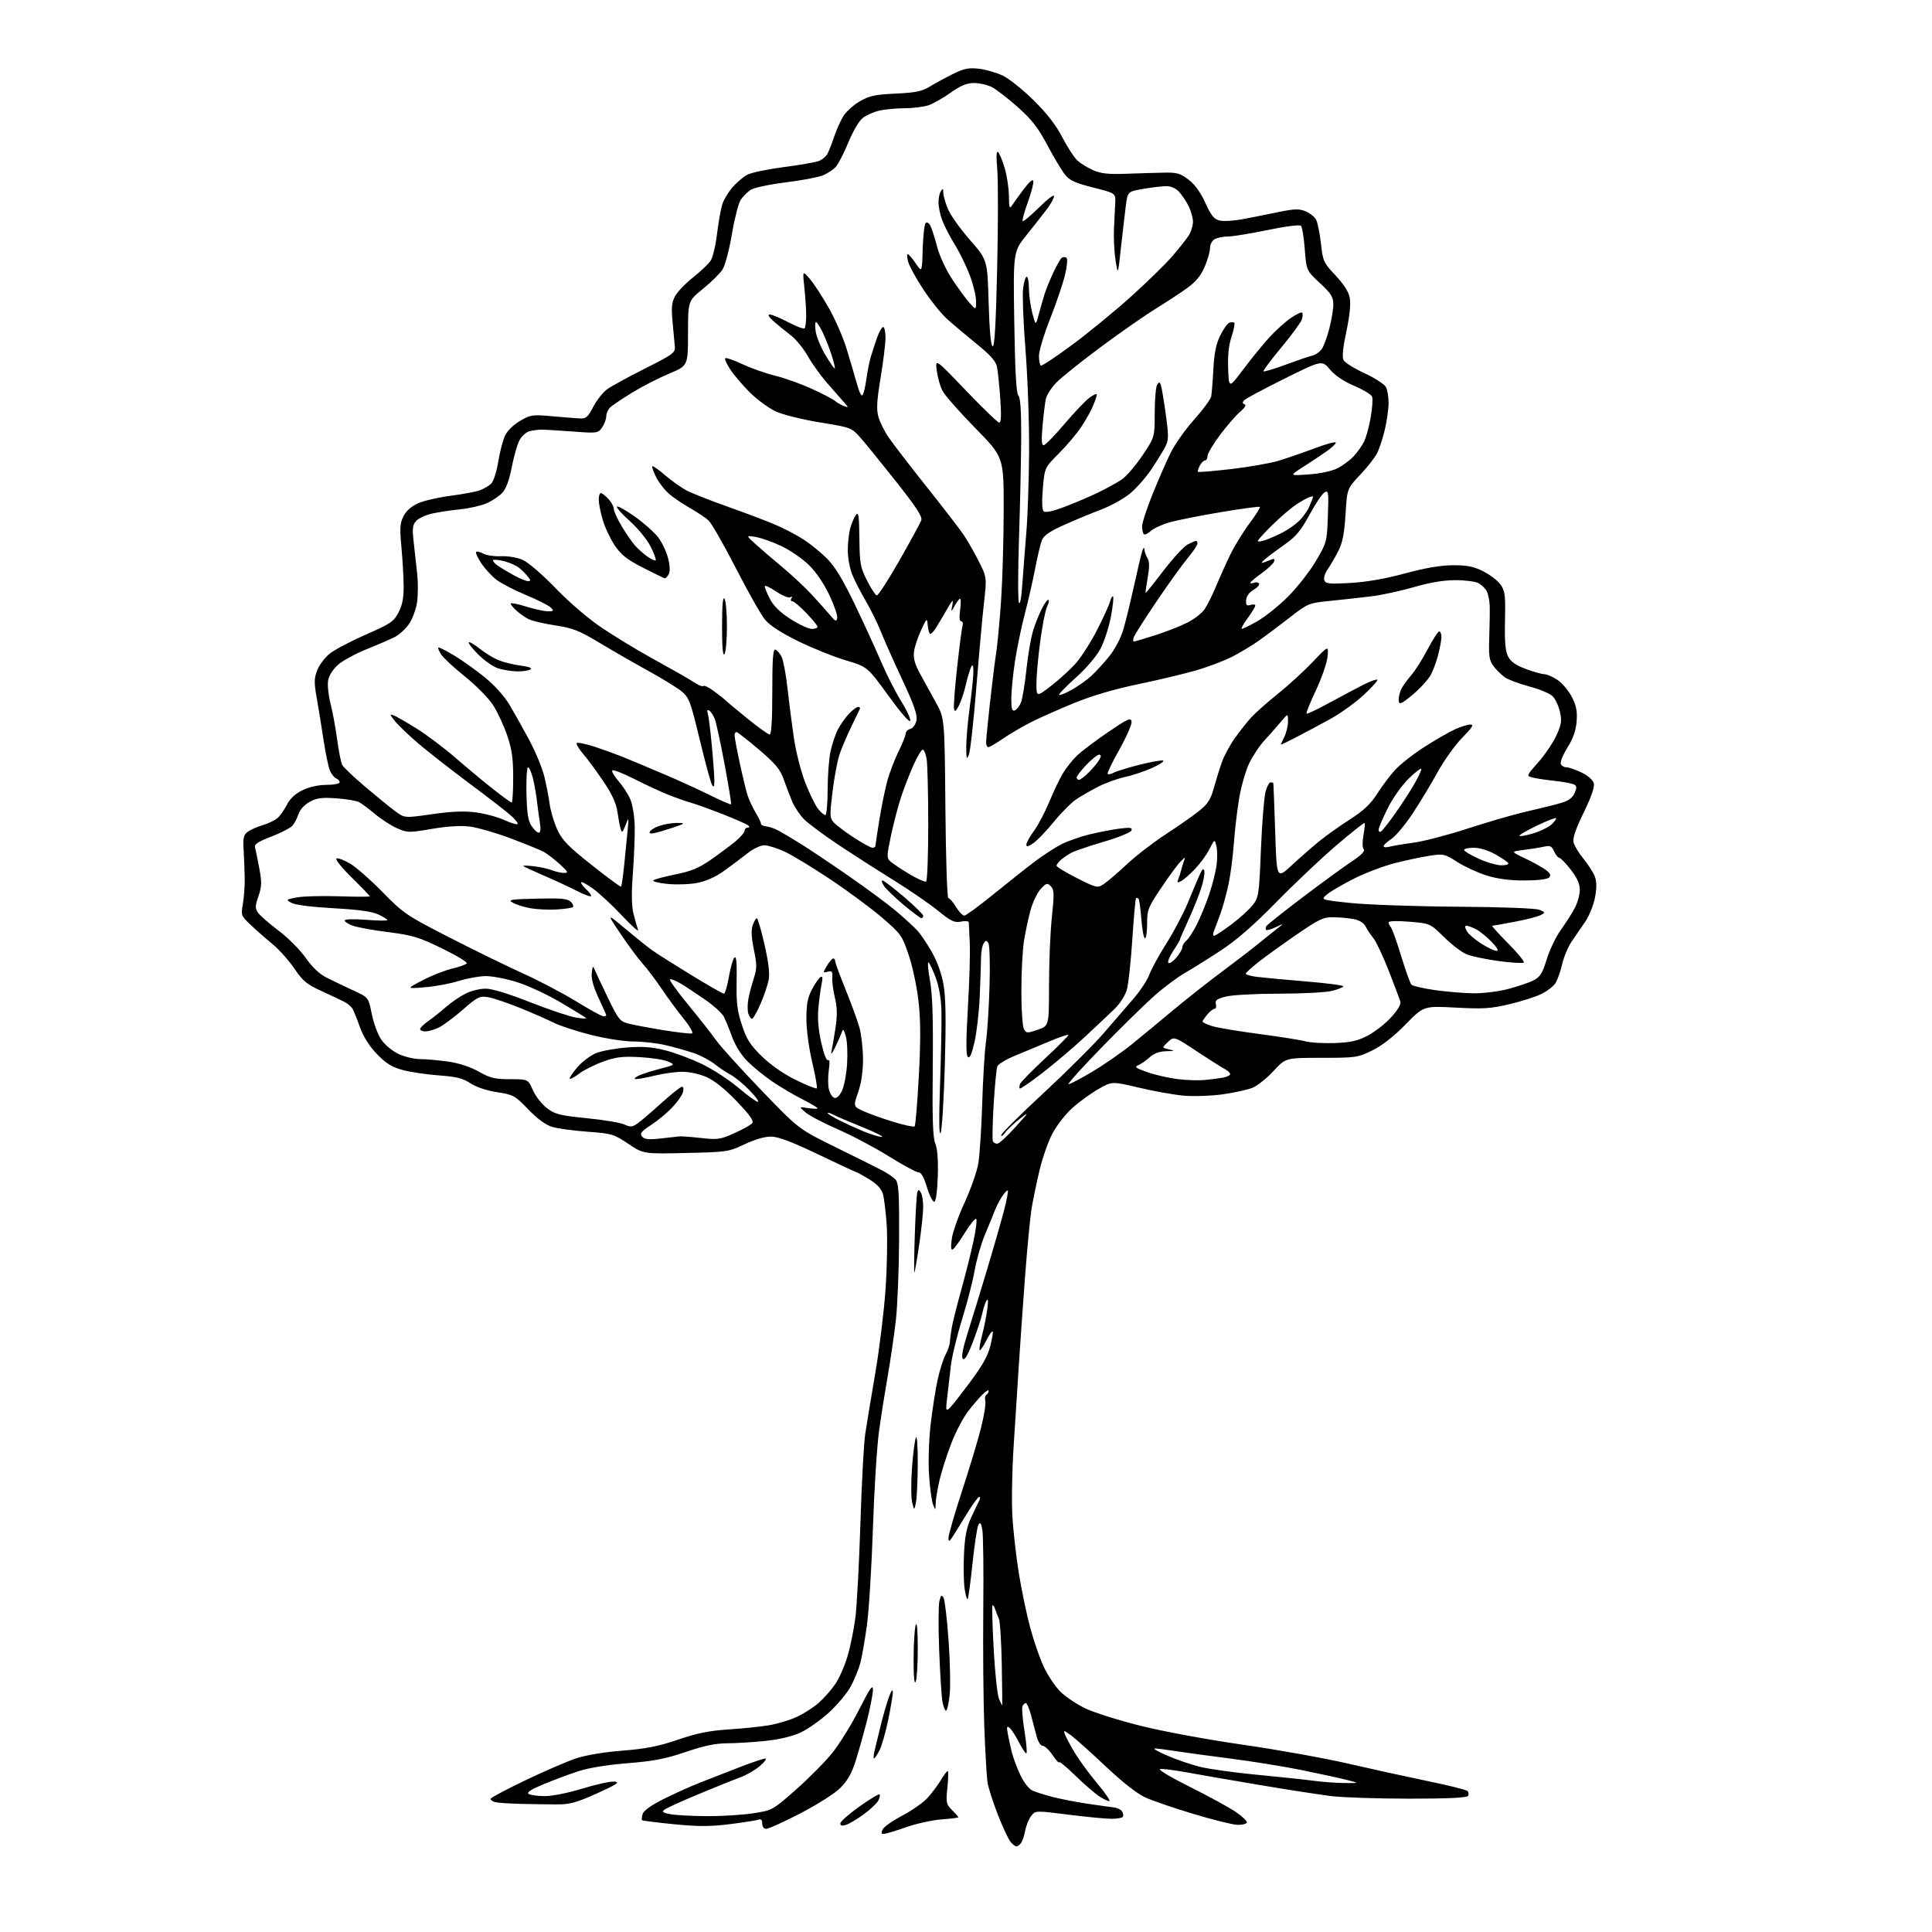 <?xml version="1.0" encoding="UTF-8" standalone="no"?>
<svg 
  version="1.1" 
  xmlns="http://www.w3.org/2000/svg" 
  xmlns:xlink="http://www.w3.org/1999/xlink" 
  xmlns:svg="http://www.w3.org/2000/svg"
  xmlns:rdf="http://www.w3.org/1999/02/22-rdf-syntax-ns#"
  xmlns:cc="http://creativecommons.org/ns#"
  xmlns:dc="http://purl.org/dc/elements/1.1/"
  viewBox="0 0 768 768"
  width="768"
  height="768"
>
<style>svg {background-color: white; }</style>"
<path stroke="none" fill="black" fill-rule="evenodd" d="M404.03,734.00C403.64,734.00 402.62,733.21 401.77,732.25C400.93,731.29 398.65,726.45 396.71,721.50C394.77,716.55 392.90,710.70 392.56,708.50C392.22,706.30 391.63,696.17 391.26,686.00C390.89,675.83 390.72,654.94 390.87,639.58C391.03,624.22 390.86,610.06 390.49,608.11C389.97,605.32 389.63,604.90 388.93,606.17C388.43,607.05 387.38,613.94 386.59,621.47C385.80,629.01 384.93,635.40 384.65,635.68C384.38,635.96 383.84,634.10 383.46,631.56C383.08,629.02 382.96,622.79 383.20,617.72C383.53,610.91 384.24,607.19 385.94,603.50C387.20,600.75 388.65,597.71 389.15,596.75C389.66,595.79 389.72,595.01 389.29,595.02C388.85,595.03 386.93,597.58 385.00,600.69C383.07,603.80 380.50,607.95 379.28,609.92C377.46,612.86 377.06,613.12 377.03,611.38C377.01,610.21 379.43,601.82 382.41,592.73C385.39,583.64 388.80,572.29 390.00,567.50C391.20,562.71 391.96,557.94 391.68,556.90C391.41,555.86 391.60,554.75 392.09,554.44C392.59,554.13 393.00,553.44 393.00,552.90C393.00,552.36 391.95,552.95 390.67,554.21C389.38,555.47 386.76,558.52 384.84,561.00C382.92,563.48 379.92,569.19 378.18,573.70C376.43,578.21 374.33,584.73 373.52,588.20C372.70,591.66 371.99,595.85 371.95,597.50C371.87,600.47 371.86,600.47 370.90,598.06C370.36,596.71 369.65,591.44 369.31,586.33C368.96,581.06 369.24,572.41 369.94,566.28C370.62,560.35 371.87,552.35 372.71,548.50C373.55,544.65 374.98,540.15 375.87,538.50C376.76,536.85 377.54,534.59 377.60,533.47C377.65,532.35 378.01,529.65 378.40,527.47C378.79,525.29 380.43,518.76 382.05,512.97C383.67,507.18 385.85,498.52 386.90,493.72C387.95,488.92 388.46,484.78 388.03,484.52C387.61,484.26 385.61,486.72 383.59,489.99C381.57,493.26 379.42,496.24 378.80,496.62C378.01,497.11 377.88,495.92 378.35,492.45C378.72,489.78 381.01,483.29 383.44,478.04C385.87,472.79 388.33,465.80 388.89,462.50C389.45,459.20 390.15,448.40 390.45,438.50C390.75,428.60 391.43,417.57 391.95,414.00C392.48,410.43 393.11,400.48 393.36,391.91C393.61,383.33 393.40,375.68 392.91,374.91C392.14,373.71 391.85,373.72 391.02,375.00C390.47,375.82 390.01,378.30 389.98,380.50C389.96,382.70 389.73,389.58 389.47,395.79C389.22,402.00 388.28,410.26 387.40,414.14C386.26,419.14 385.48,420.88 384.73,420.13C383.97,419.37 383.98,413.74 384.74,400.78C385.34,390.73 385.68,379.12 385.51,375.00C385.33,370.88 385.15,367.11 385.10,366.62C385.04,366.14 383.64,366.02 381.98,366.35C379.40,366.87 378.04,366.22 372.73,361.91C369.30,359.14 361.32,353.66 355.00,349.75C348.68,345.83 338.77,339.48 333.00,335.63C327.23,331.78 321.15,327.25 319.50,325.55C317.85,323.86 315.76,320.67 314.85,318.48C313.94,316.29 312.43,312.33 311.49,309.68C310.11,305.80 308.22,303.53 301.64,297.93C297.16,294.12 293.16,291.00 292.75,291.00C292.34,291.00 292.00,291.59 292.00,292.32C292.00,293.05 292.90,297.88 294.01,303.07C295.12,308.26 296.52,314.07 297.13,316.00C297.74,317.93 299.20,321.07 300.37,323.00C301.53,324.93 302.49,326.91 302.49,327.42C302.50,327.92 303.40,328.40 304.50,328.49C305.60,328.57 307.73,329.28 309.24,330.07C310.74,330.86 314.79,333.25 318.24,335.40C321.68,337.54 330.35,343.35 337.50,348.31C344.65,353.26 353.20,359.61 356.49,362.41C359.78,365.21 363.50,368.62 364.75,370.00C366.01,371.38 368.57,375.20 370.45,378.50C372.60,382.27 374.32,387.10 375.08,391.50C375.95,396.51 376.09,405.53 375.59,423.31C375.20,436.96 374.45,449.11 373.92,450.31C373.28,451.75 373.20,445.10 373.69,431.00C374.10,419.18 374.34,406.05 374.24,401.84C374.11,396.95 373.29,392.17 371.96,388.61C370.81,385.55 369.52,382.82 369.09,382.55C368.65,382.29 368.92,385.54 369.68,389.78C370.69,395.41 370.99,404.80 370.78,424.50C370.57,444.82 370.82,452.25 371.79,454.55C372.63,456.54 372.98,461.05 372.79,467.47C372.61,473.42 372.07,477.48 371.42,477.70C370.82,477.89 369.51,475.34 368.51,472.03C367.27,467.95 366.17,466.00 365.09,466.00C364.22,466.00 358.93,463.15 353.34,459.66C347.75,456.18 338.62,451.35 333.06,448.93C327.49,446.50 321.71,443.48 320.22,442.20C317.50,439.88 317.50,439.88 321.25,440.49C323.31,440.82 325.00,440.85 325.00,440.56C325.00,440.27 322.24,438.64 318.88,436.94C315.51,435.24 310.15,432.07 306.97,429.90C303.79,427.73 299.37,424.13 297.14,421.90C294.67,419.43 292.28,415.64 291.02,412.18C289.88,409.05 288.41,405.44 287.74,404.14C287.08,402.84 283.83,399.87 280.52,397.55C277.21,395.23 272.79,392.31 270.70,391.05C268.61,389.80 266.64,389.03 266.33,389.34C266.01,389.65 269.30,394.21 273.63,399.48C277.96,404.74 282.94,411.08 284.70,413.57C286.47,416.05 294.57,425.00 302.70,433.45C317.50,448.82 317.50,448.82 332.00,455.95C339.98,459.88 348.30,464.02 350.50,465.16C352.70,466.30 355.18,467.99 356.00,468.92C357.24,470.32 357.48,474.36 357.41,492.55C357.35,504.62 356.76,519.23 356.10,525.00C355.43,530.77 354.02,540.45 352.96,546.50C351.90,552.55 350.33,562.45 349.48,568.50C348.62,574.55 347.51,592.10 347.00,607.50C346.49,622.90 345.41,640.30 344.60,646.17C343.79,652.04 342.60,658.79 341.97,661.17C341.34,663.55 339.63,667.69 338.19,670.37C336.74,673.05 332.84,677.72 329.53,680.75C326.21,683.78 321.15,687.35 318.28,688.69C314.99,690.22 309.84,691.46 304.28,692.04C299.45,692.55 292.61,692.97 289.09,692.98C284.44,693.00 279.89,693.95 272.59,696.43C264.56,699.17 259.85,700.08 249.50,700.90C241.57,701.53 233.96,702.76 230.00,704.06C226.43,705.23 220.20,707.55 216.16,709.22C211.04,711.34 209.22,712.52 210.16,713.12C210.90,713.59 213.81,713.98 216.63,713.98C219.55,713.99 226.00,712.69 231.63,710.96C237.06,709.28 242.74,708.05 244.27,708.21C246.52,708.45 245.25,709.31 237.33,712.89C229.30,716.52 226.58,717.28 221.56,717.28C218.23,717.28 211.68,717.18 207.00,717.07C202.32,716.95 197.71,716.63 196.75,716.36C195.79,716.09 195.00,715.52 195.00,715.09C195.00,714.66 201.19,711.36 208.75,707.74C216.31,704.12 225.39,700.20 228.92,699.01C232.83,697.71 240.07,696.49 247.42,695.91C256.81,695.17 261.73,694.20 269.50,691.55C277.03,688.98 281.97,687.98 289.50,687.49C295.00,687.13 302.20,686.40 305.50,685.85C308.80,685.31 313.77,683.84 316.55,682.58C319.32,681.33 323.28,678.81 325.35,676.99C327.42,675.18 330.40,671.82 331.97,669.54C333.54,667.27 335.75,662.27 336.89,658.45C338.03,654.63 339.44,647.67 340.03,643.00C340.63,638.33 341.52,621.45 342.03,605.50C342.53,589.55 343.39,573.58 343.94,570.00C344.48,566.42 346.28,555.57 347.93,545.88C349.59,536.20 351.43,521.12 352.03,512.38C352.62,503.65 352.83,492.23 352.48,487.00C352.13,481.77 351.44,476.15 350.93,474.49C350.32,472.51 348.47,470.56 345.46,468.74C342.96,467.24 340.74,466.00 340.51,466.00C340.29,466.00 333.44,462.81 325.30,458.92C314.77,453.88 309.35,451.83 306.50,451.81C304.04,451.79 300.00,452.96 296.00,454.86C289.68,457.86 289.03,457.96 272.65,458.33C255.80,458.72 255.80,458.72 249.73,454.66C243.95,450.80 243.16,450.57 233.58,449.88C228.03,449.48 221.72,448.62 219.54,447.97C216.93,447.19 213.68,444.82 210.01,441.01C204.70,435.50 204.11,435.17 197.59,434.16C193.42,433.51 189.27,432.12 186.98,430.61C183.99,428.63 181.44,427.99 174.36,427.48C169.49,427.12 163.03,426.16 160.00,425.33C155.78,424.17 153.42,422.71 149.87,419.04C146.85,415.92 144.50,412.21 143.11,408.38C141.95,405.14 140.61,401.82 140.15,401.00C139.68,400.18 138.22,398.94 136.90,398.26C135.58,397.57 131.45,395.62 127.73,393.92C121.96,391.29 120.38,389.98 117.01,385.01C114.83,381.81 110.95,377.45 108.38,375.34C105.81,373.23 101.91,369.81 99.72,367.73C95.81,364.04 95.75,363.87 96.56,359.23C97.01,356.63 97.34,352.02 97.28,349.00C97.22,345.98 97.02,340.93 96.84,337.79C96.55,333.01 96.82,331.85 98.49,330.63C99.59,329.83 102.29,328.64 104.49,327.99C106.70,327.34 109.34,326.06 110.36,325.15C111.38,324.24 113.05,321.86 114.07,319.86C115.31,317.43 117.39,315.51 120.28,314.11C122.99,312.79 126.59,312.00 129.82,312.00C132.71,312.00 135.00,311.54 135.00,310.97C135.00,310.40 134.37,309.69 133.59,309.40C132.82,309.10 131.70,307.65 131.10,306.18C130.51,304.71 129.38,299.23 128.59,294.00C127.80,288.77 126.59,281.29 125.89,277.37C124.84,271.39 124.86,269.64 126.07,266.48C126.86,264.41 129.09,261.43 131.03,259.86C132.97,258.29 139.45,254.87 145.43,252.25C155.23,247.97 156.51,247.11 158.40,243.50C159.93,240.59 160.49,237.73 160.46,233.00C160.43,229.43 160.03,222.43 159.57,217.46C158.86,209.78 158.99,207.93 160.44,205.12C161.54,202.99 163.62,201.19 166.32,200.01C168.62,199.01 174.46,197.68 179.30,197.05C184.14,196.43 189.32,195.45 190.80,194.89C192.28,194.32 194.25,193.18 195.17,192.34C196.15,191.46 197.34,187.82 198.03,183.66C198.68,179.72 199.90,175.02 200.73,173.22C201.63,171.28 204.09,168.86 206.71,167.32C210.89,164.87 211.65,164.76 219.33,165.45C223.82,165.85 228.82,166.25 230.42,166.34C232.97,166.48 233.67,165.87 235.83,161.71C237.20,159.07 239.70,155.92 241.38,154.71C243.07,153.49 249.86,149.78 256.48,146.46C267.26,141.05 268.48,140.17 268.27,137.96C268.15,136.61 267.74,132.18 267.37,128.11C266.81,122.08 267.01,120.16 268.43,117.61C269.38,115.90 272.61,112.56 275.60,110.19C278.59,107.82 281.70,104.85 282.52,103.60C283.34,102.35 284.48,97.54 285.04,92.91C285.61,88.29 286.55,83.00 287.14,81.16C287.73,79.33 289.58,76.27 291.25,74.36C292.93,72.46 295.58,70.23 297.15,69.42C298.72,68.61 305.20,67.26 311.55,66.43C317.89,65.60 324.16,64.51 325.48,64.01C326.80,63.51 328.34,62.23 328.91,61.17C329.48,60.11 330.68,57.05 331.57,54.37C332.47,51.69 334.10,48.03 335.19,46.24C336.28,44.45 339.21,41.79 341.69,40.33C345.51,38.09 347.73,37.61 356.02,37.21C364.03,36.83 366.53,36.31 369.66,34.39C371.77,33.09 375.91,30.84 378.86,29.39C383.31,27.20 385.09,26.85 389.23,27.34C391.98,27.67 396.24,28.91 398.70,30.10C401.16,31.29 406.65,35.69 410.90,39.88C416.16,45.07 419.77,49.73 422.24,54.51C424.23,58.36 426.91,62.50 428.19,63.71C429.48,64.92 432.32,66.69 434.51,67.65C437.58,69.00 440.58,69.33 447.50,69.08C452.45,68.90 459.24,68.70 462.58,68.63C467.85,68.52 469.16,68.88 472.46,71.40C474.97,73.31 477.24,76.46 479.13,80.63C481.38,85.59 482.59,87.11 484.73,87.65C486.22,88.02 490.16,87.83 493.47,87.22C496.79,86.60 503.19,85.34 507.69,84.40C514.56,82.98 516.38,82.92 518.98,83.99C520.68,84.70 522.57,86.19 523.17,87.31C523.77,88.44 524.64,92.70 525.09,96.79C525.89,103.89 526.15,104.47 530.89,109.48C534.23,113.01 536.09,115.95 536.55,118.43C537.00,120.82 536.52,125.53 535.20,131.77C533.80,138.35 533.45,141.97 534.10,143.18C534.62,144.16 538.37,146.50 542.43,148.37C546.49,150.25 550.31,152.70 550.91,153.83C551.51,154.95 551.99,157.81 551.99,160.18C551.98,162.56 551.30,167.33 550.49,170.80C549.67,174.26 548.27,178.51 547.38,180.24C546.48,181.97 543.44,185.82 540.63,188.80C535.50,194.22 535.50,194.22 534.87,204.41C534.40,212.09 533.69,215.70 531.99,219.05C530.75,221.50 528.86,224.75 527.78,226.29C526.70,227.82 526.09,229.79 526.43,230.68C526.96,232.06 528.43,232.21 536.77,231.74C543.10,231.38 550.69,230.06 558.50,227.95C566.65,225.75 572.78,224.70 577.62,224.69C583.19,224.67 585.80,225.20 589.57,227.08C592.23,228.41 595.32,230.77 596.45,232.33C598.27,234.85 598.47,236.43 598.26,246.65C598.08,255.20 598.40,258.87 599.50,260.99C600.54,263.02 602.59,264.45 606.52,265.92C609.58,267.07 612.89,268.00 613.89,268.00C614.89,268.00 617.23,269.02 619.10,270.26C620.97,271.50 623.54,274.54 624.82,277.01C626.61,280.48 627.04,282.68 626.74,286.72C626.46,290.37 625.38,293.49 623.12,297.11C621.35,299.96 620.13,302.90 620.42,303.65C620.70,304.39 621.71,305.00 622.65,305.00C623.60,305.00 626.31,305.94 628.69,307.09C631.30,308.36 633.23,310.06 633.56,311.40C633.93,312.85 632.54,316.86 629.52,323.06C626.30,329.67 625.10,333.22 625.52,334.90C625.84,336.22 627.64,339.16 629.50,341.43C631.36,343.71 633.37,346.85 633.97,348.42C634.72,350.40 634.75,352.92 634.05,356.71C633.49,359.70 631.76,364.03 630.19,366.33C628.62,368.62 626.19,372.18 624.77,374.24C623.36,376.29 621.66,380.34 620.99,383.24C620.32,386.13 619.14,389.51 618.37,390.74C617.60,391.97 615.18,393.89 612.99,395.00C610.80,396.12 605.07,397.98 600.26,399.13C592.67,400.94 589.79,401.13 578.72,400.54C565.93,399.86 565.93,399.86 558.72,407.24C554.01,412.05 549.41,415.64 545.50,417.56C539.72,420.39 538.99,420.50 525.30,420.50C511.09,420.50 511.09,420.50 506.28,425.70C503.63,428.57 499.88,431.57 497.95,432.38C496.02,433.18 490.62,434.37 485.97,435.02C481.29,435.66 474.37,435.90 470.50,435.54C466.65,435.19 458.67,433.76 452.77,432.37C442.03,429.83 442.03,429.83 436.59,432.95C433.60,434.66 428.94,438.05 426.25,440.47C423.55,442.89 419.98,447.49 418.30,450.69C416.63,453.88 414.31,460.55 413.15,465.50C411.99,470.45 410.60,477.20 410.06,480.50C409.52,483.80 408.39,495.50 407.55,506.50C406.72,517.50 405.57,533.70 405.01,542.50C404.45,551.30 403.49,566.15 402.90,575.50C402.30,584.85 402.09,597.23 402.45,603.00C402.80,608.77 403.96,618.90 405.02,625.50C406.09,632.10 408.11,641.77 409.52,647.00C410.92,652.23 413.35,659.24 414.91,662.59C416.47,665.94 419.45,670.38 421.53,672.47C423.62,674.55 428.18,677.59 431.67,679.22C435.16,680.86 445.10,683.96 453.76,686.12C462.52,688.30 480.29,691.58 493.83,693.52C507.22,695.43 526.12,698.82 535.83,701.05C545.55,703.29 560.02,706.46 568.00,708.11C575.97,709.75 582.89,711.49 583.36,711.96C583.84,712.44 583.92,713.31 583.55,713.91C583.10,714.64 575.44,715.00 560.16,715.00C547.67,715.00 533.63,714.53 528.97,713.95C524.31,713.37 511.27,711.34 500.00,709.44C488.73,707.54 475.73,705.28 471.13,704.44C466.52,703.59 462.02,703.05 461.13,703.24C460.23,703.42 465.57,706.61 473.00,710.31C480.43,714.02 488.64,718.50 491.25,720.27C493.86,722.05 495.84,723.95 495.64,724.50C495.45,725.05 493.76,725.46 491.90,725.40C490.03,725.35 482.20,723.41 474.50,721.09C466.80,718.78 458.17,715.83 455.33,714.53C452.03,713.04 446.22,708.48 439.35,702.00C433.41,696.40 427.22,690.87 425.59,689.71C422.76,687.69 422.67,687.69 423.37,689.55C423.77,690.62 425.54,693.90 427.30,696.84C429.06,699.78 433.11,705.29 436.30,709.09C439.49,712.89 441.58,716.00 440.95,716.00C440.32,716.00 438.39,715.03 436.65,713.85C434.92,712.67 430.69,708.97 427.25,705.63C423.81,702.29 421.00,699.99 421.00,700.51C421.00,701.04 419.86,699.78 418.46,697.73C417.07,695.68 415.29,694.00 414.50,694.00C413.70,694.00 412.64,692.37 412.08,690.25C411.54,688.19 410.53,684.36 409.84,681.75C409.15,679.14 408.21,677.00 407.76,677.00C407.31,677.00 406.71,677.60 406.42,678.34C406.14,679.08 406.53,683.58 407.28,688.34C408.04,693.10 408.35,697.00 407.98,697.00C407.62,697.00 406.27,694.97 404.99,692.49C403.72,690.00 402.07,687.47 401.34,686.86C400.25,685.96 400.11,686.39 400.60,689.13C400.93,690.98 401.65,694.30 402.20,696.50C402.75,698.70 404.27,702.79 405.59,705.59C407.00,708.57 409.02,711.14 410.47,711.80C411.83,712.42 415.54,713.59 418.72,714.39C421.90,715.20 428.10,716.39 432.50,717.04C436.90,717.69 441.56,718.34 442.86,718.49C444.16,718.63 445.60,719.35 446.05,720.08C446.50,720.81 446.65,721.76 446.38,722.20C446.10,722.64 444.05,723.00 441.80,723.00C439.56,723.00 431.86,722.26 424.69,721.35C411.66,719.70 411.66,719.70 409.95,721.81C409.01,722.98 407.92,725.63 407.53,727.72C407.14,729.80 406.36,732.06 405.79,732.75C405.22,733.44 404.43,734.00 404.03,734.00zM351.29,729.00C350.28,729.00 350.18,728.53 350.92,727.15C351.47,726.13 354.97,723.68 358.71,721.72C362.44,719.75 366.89,716.64 368.59,714.82C370.29,712.99 372.69,709.81 373.92,707.75C375.16,705.69 376.41,704.00 376.72,704.00C377.03,704.00 376.98,706.93 376.61,710.52C375.99,716.60 376.11,717.20 378.47,719.56C379.86,720.95 381.00,722.23 381.00,722.41C381.00,722.59 377.96,722.96 374.25,723.24C370.54,723.52 364.16,724.93 360.08,726.38C355.99,727.82 352.04,729.00 351.29,729.00zM304.62,727.00C303.64,727.00 303.00,726.17 303.00,724.89C303.00,723.48 302.53,722.97 301.57,723.33C300.79,723.63 295.67,724.44 290.20,725.12C282.36,726.10 277.65,726.11 267.94,725.16C261.16,724.49 255.44,723.77 255.22,723.55C255.00,723.33 255.12,722.20 255.48,721.05C255.91,719.72 258.97,717.54 263.83,715.12C268.05,713.01 274.43,710.14 278.00,708.73C281.57,707.32 288.65,704.56 293.73,702.59C298.80,700.61 303.53,699.02 304.23,699.04C304.93,699.06 303.94,700.41 302.04,702.04C300.14,703.66 296.54,705.73 294.04,706.63C291.54,707.53 284.10,710.52 277.50,713.28C270.90,716.03 264.87,718.78 264.10,719.39C262.99,720.27 263.51,720.64 266.60,721.19C268.74,721.57 275.23,721.91 281.00,721.95C286.77,721.98 294.99,721.48 299.27,720.83C307.01,719.65 307.06,719.62 316.24,711.55C321.30,707.10 327.81,700.54 330.71,696.98C333.60,693.42 338.45,685.60 341.49,679.62C345.89,670.93 347.00,669.34 347.00,671.76C347.00,673.42 345.86,679.22 344.47,684.64C343.07,690.06 341.00,697.34 339.87,700.81C338.40,705.28 336.63,708.24 333.78,710.98C331.58,713.10 324.47,717.57 318.00,720.92C311.53,724.26 305.51,727.00 304.62,727.00zM336.25,725.44C334.70,725.92 334.02,725.73 334.05,724.82C334.08,724.09 337.48,721.09 341.61,718.14C345.74,715.20 349.36,713.02 349.64,713.31C349.93,713.59 349.68,714.72 349.10,715.82C348.51,716.91 345.89,719.37 343.27,721.28C340.65,723.18 337.49,725.06 336.25,725.44zM534.50,708.78C540.50,708.83 540.50,708.83 535.00,707.45C531.98,706.70 523.88,704.94 517.00,703.55C510.12,702.16 497.30,700.10 488.50,698.98C479.70,697.85 469.80,696.50 466.50,695.97C463.20,695.45 459.82,695.03 459.00,695.04C458.18,695.06 460.43,696.34 464.02,697.89C467.60,699.45 473.45,701.45 477.02,702.34C480.58,703.23 490.93,704.67 500.00,705.53C509.07,706.39 519.20,707.47 522.50,707.92C525.80,708.37 531.20,708.76 534.50,708.78zM347.46,699.00C347.18,699.00 347.24,697.76 347.59,696.25C347.93,694.74 349.05,690.12 350.07,686.00C351.09,681.88 352.58,676.70 353.39,674.50C354.26,672.14 354.88,671.32 354.92,672.50C354.95,673.60 354.13,678.59 353.10,683.58C352.07,688.58 350.49,694.09 349.59,695.83C348.69,697.57 347.73,699.00 347.46,699.00zM376.05,680.00C375.62,680.00 374.97,678.31 374.61,676.25C374.26,674.19 373.68,665.04 373.33,655.92C372.98,646.80 373.03,638.03 373.43,636.43C374.03,634.01 374.31,633.80 375.08,635.17C375.58,636.08 376.49,643.72 377.08,652.16C377.68,660.60 377.87,670.31 377.50,673.75C377.14,677.19 376.49,680.00 376.05,680.00zM398.41,678.00C398.46,678.00 398.38,670.69 398.22,661.75C398.07,652.81 397.55,644.60 397.07,643.50C396.58,642.40 395.90,640.65 395.57,639.61C395.23,638.57 394.76,637.91 394.52,638.15C394.28,638.39 394.50,646.28 395.01,655.68C395.52,665.08 396.48,673.95 397.13,675.39C397.79,676.82 398.36,678.00 398.41,678.00zM364.00,668.50C363.45,669.77 363.15,666.49 363.17,659.50C363.19,653.45 363.56,647.38 364.00,646.00C364.50,644.43 364.81,647.79 364.83,655.00C364.85,661.33 364.47,667.40 364.00,668.50zM364.07,597.50C363.38,600.50 363.38,600.50 362.59,597.15C362.15,595.31 362.12,589.24 362.52,583.65C362.92,578.07 363.62,572.60 364.06,571.50C364.54,570.33 364.85,574.68 364.82,582.00C364.79,588.88 364.45,595.85 364.07,597.50zM383.91,551.67C390.16,543.48 392.49,539.54 393.59,535.30C394.39,532.23 394.84,529.51 394.59,529.26C394.34,529.01 393.18,530.69 392.00,533.00C390.82,535.31 389.66,536.99 389.41,536.74C389.16,536.49 389.61,533.77 390.41,530.70C391.21,527.63 392.14,522.95 392.48,520.31C392.90,517.14 392.79,516.01 392.17,517.00C391.65,517.83 390.90,520.08 390.50,522.00C390.11,523.92 388.43,529.03 386.78,533.34C384.73,538.70 383.46,540.86 382.76,540.16C382.06,539.46 382.71,536.03 384.83,529.32C386.54,523.92 389.95,512.75 392.43,504.50C394.90,496.25 397.86,485.96 399.00,481.62C400.14,477.29 400.87,473.54 400.62,473.29C400.37,473.03 399.34,474.08 398.33,475.62C397.32,477.15 395.98,479.78 395.35,481.46C394.71,483.13 392.97,487.39 391.48,490.93C389.99,494.47 388.17,500.81 387.44,505.03C386.70,509.25 384.43,518.06 382.40,524.60C380.36,531.15 378.37,539.42 377.97,543.00C377.57,546.58 376.90,552.42 376.47,555.98C375.69,562.46 375.69,562.46 383.91,551.67zM363.48,505.84C363.29,506.03 363.37,499.28 363.65,490.84C363.93,482.41 364.37,474.84 364.63,474.03C365.05,472.73 365.22,472.73 366.04,474.03C366.55,474.84 366.98,477.40 366.98,479.72C366.99,482.04 366.28,488.79 365.40,494.72C364.53,500.65 363.66,505.66 363.48,505.84zM396.55,454.60C397.32,454.48 400.55,451.49 403.73,447.95C409.25,441.80 409.31,441.67 405.25,444.85C402.91,446.68 400.32,449.14 399.50,450.31C398.67,451.48 398.00,451.91 398.00,451.26C398.00,450.61 405.54,443.10 414.75,434.57C423.96,426.04 434.72,415.34 438.66,410.78C442.60,406.23 448.00,399.97 450.67,396.88C453.33,393.78 456.14,389.51 456.90,387.38C457.67,385.24 460.69,379.72 463.61,375.11C466.54,370.49 470.35,363.29 472.08,359.11C473.81,354.92 475.92,349.93 476.76,348.00C477.91,345.39 478.41,344.95 478.73,346.26C478.96,347.23 478.38,350.38 477.43,353.26C476.49,356.14 474.21,361.80 472.36,365.82C470.51,369.85 469.00,373.35 469.00,373.59C469.00,373.84 467.81,375.84 466.35,378.04C464.90,380.24 464.04,382.37 464.44,382.77C464.84,383.17 466.26,382.24 467.59,380.69C468.91,379.15 470.00,377.29 470.00,376.57C470.00,375.84 470.71,374.66 471.58,373.94C472.45,373.21 474.31,370.35 475.72,367.56C477.13,364.78 479.34,359.41 480.63,355.63C481.91,351.85 483.25,346.59 483.60,343.93C483.96,341.28 483.92,337.85 483.53,336.30C482.82,333.50 482.82,333.50 480.80,337.50C479.69,339.70 477.14,343.22 475.14,345.33C473.14,347.44 470.64,349.63 469.60,350.20C467.97,351.08 467.80,350.96 468.43,349.37C468.84,348.34 469.32,346.82 469.50,346.00C469.68,345.18 470.15,343.60 470.55,342.50C471.28,340.50 471.28,340.50 469.27,342.50C468.16,343.60 464.73,348.27 461.63,352.88C456.38,360.69 456.00,361.65 456.00,367.13C456.00,370.36 455.61,373.00 455.14,373.00C454.67,373.00 454.03,369.58 453.71,365.40C453.40,361.22 452.88,357.55 452.57,357.24C452.26,356.92 451.81,356.86 451.57,357.09C451.34,357.33 450.68,364.72 450.11,373.51C449.54,382.30 448.55,391.29 447.93,393.48C447.30,395.67 445.14,399.04 443.14,400.98C441.14,402.92 435.80,407.95 431.29,412.15C426.77,416.36 419.19,422.80 414.44,426.46C409.69,430.13 405.61,432.94 405.38,432.71C405.14,432.48 405.20,431.65 405.49,430.88C405.79,430.11 410.32,425.49 415.57,420.62C420.81,415.75 424.92,411.59 424.70,411.37C424.48,411.14 420.97,412.36 416.90,414.07C412.83,415.78 406.71,418.33 403.30,419.74C399.89,421.15 396.81,423.02 396.45,423.90C396.10,424.78 395.44,431.55 395.00,438.93C394.56,446.32 394.41,452.92 394.67,453.59C394.93,454.26 395.77,454.71 396.55,454.60zM262.47,452.58C265.79,452.22 269.18,451.84 270.00,451.74C270.82,451.64 274.73,451.92 278.67,452.37C285.27,453.12 286.32,452.97 291.90,450.46C295.24,448.97 298.43,447.18 299.00,446.50C299.76,445.58 298.12,443.27 292.77,437.69C287.96,432.69 283.86,429.43 280.67,428.06C278.01,426.93 273.73,426.02 271.17,426.04C268.60,426.06 263.80,426.72 260.50,427.52C257.20,428.32 253.82,428.96 253.00,428.95C251.92,428.94 252.05,428.62 253.45,427.81C254.52,427.19 258.34,425.91 261.95,424.97C268.50,423.26 268.50,423.26 265.50,421.96C263.85,421.24 258.75,420.46 254.17,420.22C247.30,419.86 244.76,420.18 239.67,422.04C236.28,423.27 232.03,425.41 230.22,426.78C228.42,428.16 226.74,429.07 226.48,428.81C226.22,428.56 227.57,426.52 229.48,424.29C231.39,422.06 234.77,419.51 236.98,418.62C239.20,417.74 244.72,416.73 249.26,416.39C255.47,415.92 259.21,416.19 264.45,417.52C268.28,418.48 274.88,420.95 279.11,423.00C283.35,425.05 289.81,429.26 293.47,432.36C297.12,435.46 300.63,438.00 301.27,438.00C301.90,438.00 300.41,435.94 297.96,433.42C295.51,430.90 292.15,428.13 290.50,427.27C288.85,426.40 285.93,424.45 284.00,422.93C282.07,421.42 278.26,419.43 275.53,418.52C272.79,417.62 267.84,416.23 264.53,415.45C261.21,414.67 255.53,414.02 251.90,414.01C248.14,414.01 240.81,412.87 234.90,411.38C229.18,409.94 222.46,407.74 219.97,406.48C217.48,405.22 211.40,402.56 206.47,400.57C201.54,398.58 195.89,396.69 193.93,396.38C190.67,395.85 189.78,396.30 183.93,401.40C180.40,404.48 176.09,407.68 174.35,408.50C172.62,409.33 170.25,410.00 169.10,410.00C167.94,410.00 167.00,409.58 167.00,409.07C167.00,408.56 168.46,407.12 170.25,405.88C172.04,404.65 175.17,402.16 177.20,400.36C179.24,398.56 182.71,396.17 184.92,395.04C187.12,393.92 190.76,393.00 193.00,393.00C195.58,393.00 202.12,394.99 210.79,398.41C218.33,401.38 226.53,404.13 229.00,404.52C231.47,404.91 233.28,404.99 233.00,404.70C232.72,404.41 228.22,401.64 223.00,398.55C217.78,395.46 209.99,391.82 205.70,390.47C201.41,389.11 195.78,388.01 193.20,388.01C190.61,388.02 185.76,388.89 182.40,389.94C179.05,390.99 172.98,392.12 168.90,392.46C161.50,393.07 161.50,393.07 168.00,389.67C171.57,387.80 176.86,385.72 179.75,385.04C182.64,384.36 185.25,383.41 185.54,382.94C185.83,382.46 181.41,379.79 175.71,377.01C166.57,372.55 164.04,371.78 154.42,370.55C148.41,369.79 142.04,368.63 140.25,367.98C138.46,367.33 137.00,366.40 137.00,365.90C137.00,365.37 140.59,365.26 145.50,365.64C150.18,366.00 154.00,366.05 154.00,365.76C154.00,365.47 152.38,364.46 150.41,363.52C147.89,362.33 142.57,361.59 132.58,361.04C124.09,360.57 117.37,359.72 115.92,358.93C113.55,357.63 113.59,357.59 118.00,356.74C120.47,356.27 128.01,356.06 134.75,356.29C141.49,356.51 147.00,356.52 147.00,356.30C147.00,356.08 143.75,352.70 139.77,348.78C135.66,344.72 133.08,341.47 133.79,341.24C134.47,341.01 136.93,341.96 139.26,343.34C141.59,344.73 147.39,349.83 152.14,354.68C160.39,363.11 161.56,363.90 178.64,372.65C188.46,377.68 201.68,384.14 208.00,387.00C214.32,389.86 223.82,394.85 229.10,398.10C234.39,401.34 239.22,404.00 239.85,404.00C240.48,404.00 241.00,403.83 241.00,403.61C241.00,403.40 239.62,400.27 237.93,396.67C235.89,392.30 234.99,389.01 235.23,386.81C235.54,384.00 235.72,383.80 236.41,385.50C236.85,386.60 239.23,391.66 241.69,396.73C245.82,405.25 246.46,406.04 249.84,406.90C251.85,407.42 258.11,408.59 263.74,409.51C269.37,410.42 274.48,411.01 275.09,410.80C275.70,410.60 274.21,407.97 271.78,404.97C269.35,401.96 265.41,396.62 263.04,393.10C260.66,389.57 257.27,385.07 255.49,383.10C253.72,381.12 249.76,375.78 246.69,371.23C241.11,362.95 241.11,362.95 248.61,369.23C252.73,372.68 257.54,376.53 259.30,377.79C261.06,379.05 267.99,383.44 274.70,387.54C281.41,391.64 287.28,395.00 287.74,395.00C288.21,395.00 289.11,392.02 289.73,388.37C290.35,384.72 291.35,381.25 291.94,380.66C292.71,379.89 292.96,382.57 292.82,390.04C292.66,398.62 293.04,401.75 294.92,407.46C296.81,413.20 298.20,415.38 302.90,419.96C306.45,423.41 311.53,426.94 316.39,429.32C320.68,431.42 324.42,432.92 324.69,432.64C324.97,432.36 324.15,427.72 322.88,422.32C321.55,416.68 320.56,409.31 320.56,405.00C320.55,399.17 321.04,396.57 322.76,393.32C323.98,391.02 325.50,388.81 326.14,388.41C327.00,387.88 327.12,388.61 326.61,391.09C326.23,392.97 325.65,397.25 325.33,400.61C324.93,404.69 325.30,409.26 326.44,414.37C327.45,418.90 328.55,421.78 329.15,421.41C329.80,421.00 329.92,422.37 329.48,425.30C329.11,427.78 329.10,431.17 329.46,432.82C329.82,434.48 330.77,436.08 331.55,436.38C332.46,436.73 333.58,435.79 334.60,433.81C335.48,432.10 336.44,427.27 336.72,423.10C336.99,418.92 336.78,413.93 336.24,412.00C335.40,409.02 335.15,408.80 334.56,410.50C334.18,411.60 332.98,414.30 331.90,416.50C330.73,418.87 330.17,419.48 330.51,418.00C330.83,416.62 331.55,412.41 332.12,408.62C332.88,403.51 332.82,400.43 331.89,396.62C331.21,393.81 330.74,390.21 330.85,388.63C331.02,386.19 330.74,385.83 329.02,386.28C327.05,386.80 327.04,386.74 328.71,383.91C329.66,382.31 330.78,381.00 331.22,381.00C331.65,381.00 332.00,381.49 332.00,382.10C332.00,382.70 333.86,387.77 336.13,393.35C338.40,398.93 340.88,405.75 341.65,408.50C342.41,411.25 343.05,416.88 343.06,421.00C343.07,425.89 342.40,430.47 341.12,434.18C339.16,439.85 339.16,439.85 343.33,441.74C345.62,442.78 350.98,444.69 355.24,445.99C359.50,447.29 363.26,448.08 363.59,447.75C363.92,447.42 364.66,438.47 365.24,427.88C366.00,413.91 365.98,405.77 365.16,398.32C364.54,392.59 362.81,384.37 361.27,379.78C358.61,371.86 358.20,371.28 350.70,364.83C346.41,361.14 337.17,354.29 330.17,349.62C323.18,344.94 314.99,339.97 311.98,338.57C308.96,337.17 305.30,336.02 303.83,336.01C302.28,336.00 299.33,337.44 296.83,339.43C294.45,341.32 290.25,344.46 287.50,346.41C284.36,348.65 280.48,350.35 277.07,350.99C274.08,351.56 268.76,351.72 265.26,351.37C261.76,351.01 259.25,350.37 259.69,349.96C260.14,349.54 264.10,348.47 268.50,347.59C274.72,346.34 277.83,345.06 282.50,341.81C285.80,339.51 290.18,336.25 292.23,334.57C294.28,332.88 295.97,330.94 295.98,330.25C295.99,329.56 296.54,329.00 297.20,329.00C297.94,329.00 298.03,328.67 297.45,328.14C296.93,327.67 292.45,325.69 287.50,323.73C282.55,321.78 276.93,319.74 275.00,319.21C273.07,318.67 269.02,317.26 266.00,316.07C262.98,314.88 256.81,312.03 252.30,309.74C247.79,307.44 243.79,305.87 243.42,306.25C243.04,306.63 244.14,308.54 245.87,310.50C247.59,312.47 249.72,315.75 250.59,317.79C251.46,319.83 252.23,324.65 252.31,328.50C252.39,332.35 252.06,340.74 251.58,347.14C250.98,355.21 251.05,360.16 251.84,363.26C252.46,365.73 253.26,368.59 253.63,369.62C254.00,370.65 251.14,368.12 247.28,364.00C243.42,359.88 238.18,355.01 235.63,353.19C233.09,351.37 231.00,350.28 231.00,350.78C231.00,351.28 231.90,352.50 233.00,353.50C234.10,354.50 235.00,355.70 235.00,356.18C235.00,356.65 232.41,355.72 229.25,354.11C226.09,352.50 220.12,349.73 216.00,347.97C211.88,346.20 208.28,344.54 208.00,344.29C207.72,344.03 209.53,344.05 212.00,344.32C214.47,344.60 217.77,345.32 219.32,345.91C220.86,346.51 223.08,347.00 224.25,347.00C226.06,347.00 225.80,346.49 222.43,343.44C220.27,341.48 217.38,339.28 216.00,338.55C214.62,337.82 208.75,335.44 202.94,333.25C197.13,331.07 189.86,328.96 186.78,328.58C183.11,328.12 177.88,328.44 171.63,329.50C162.46,331.07 161.91,331.05 157.79,329.22C155.43,328.16 151.52,325.64 149.10,323.61C146.69,321.58 143.83,319.45 142.76,318.87C141.69,318.30 137.60,317.61 133.66,317.34C127.84,316.94 125.85,317.21 123.05,318.77C121.02,319.89 119.22,321.88 118.67,323.59C118.16,325.19 117.07,327.27 116.25,328.21C115.44,329.15 111.65,331.10 107.85,332.56C102.57,334.58 101.04,335.59 101.38,336.85C101.62,337.76 102.38,341.46 103.06,345.08C104.12,350.70 104.07,352.34 102.74,356.24C101.38,360.25 101.36,361.07 102.63,362.88C103.42,364.01 107.09,367.21 110.79,369.98C114.48,372.75 119.31,377.61 121.52,380.76C124.24,384.64 127.00,387.22 130.02,388.73C132.49,389.96 137.20,392.21 140.49,393.73C146.48,396.50 146.48,396.50 147.76,402.97C148.46,406.53 150.12,411.09 151.45,413.10C152.81,415.16 155.78,417.68 158.25,418.88C160.66,420.05 164.63,421.01 167.07,421.02C169.50,421.03 174.54,421.48 178.26,422.02C182.48,422.63 187.02,424.12 190.34,426.00C194.87,428.56 196.72,429.00 202.78,429.00C209.91,429.00 209.91,429.00 211.83,433.36C212.89,435.76 215.40,438.97 217.40,440.49C220.61,442.94 222.46,443.41 233.27,444.50C240.00,445.17 246.72,446.30 248.21,447.00C250.48,448.08 251.29,448.04 253.21,446.75C254.47,445.90 258.78,442.24 262.78,438.60C266.79,434.97 270.53,432.00 271.10,432.00C271.71,432.00 271.85,432.93 271.46,434.25C271.09,435.49 269.14,438.22 267.14,440.32C265.14,442.43 261.37,445.54 258.76,447.23C254.84,449.79 254.23,450.57 255.23,451.78C256.16,452.90 257.81,453.08 262.47,452.58zM350.50,451.94C351.60,451.95 348.12,450.19 342.77,448.03C337.43,445.87 332.14,443.61 331.02,443.01C329.91,442.42 329.00,442.16 329.00,442.44C329.00,442.73 330.91,443.94 333.25,445.14C335.59,446.34 339.98,448.35 343.00,449.62C346.02,450.88 349.40,451.93 350.50,451.94zM424.76,431.00C425.34,431.00 429.57,428.77 434.16,426.05C438.75,423.32 445.74,418.48 449.69,415.30C453.65,412.11 460.90,406.12 465.80,402.00C470.70,397.88 479.39,391.01 485.11,386.74C490.82,382.48 497.57,377.30 500.10,375.24C502.62,373.18 506.00,370.48 507.60,369.23C510.50,366.96 510.50,366.96 507.16,368.55C505.32,369.43 503.59,369.92 503.31,369.64C503.03,369.36 503.08,368.69 503.41,368.14C503.75,367.59 510.21,362.46 517.76,356.73C525.32,351.01 534.09,344.61 537.25,342.52C541.13,339.95 542.71,338.35 542.09,337.61C541.56,336.97 541.52,334.61 542.00,332.00C542.45,329.52 542.66,327.33 542.46,327.13C542.26,326.93 537.24,330.91 531.30,335.98C525.36,341.05 514.65,351.17 507.50,358.48C498.61,367.56 491.65,373.64 485.50,377.70C480.55,380.96 474.02,385.05 471.00,386.77C467.98,388.50 462.33,392.74 458.47,396.20C454.60,399.67 445.19,408.91 437.56,416.75C429.94,424.59 424.17,431.00 424.76,431.00zM479.00,429.31C481.48,429.07 484.74,428.64 486.25,428.36C487.76,428.07 489.00,427.44 489.00,426.96C489.00,426.47 487.99,425.54 486.75,424.89C485.51,424.23 480.49,421.05 475.60,417.82C466.70,411.94 466.70,411.94 464.26,414.22C461.83,416.50 461.83,416.50 464.66,417.13C467.18,417.69 467.04,417.78 463.49,417.88C460.81,417.96 458.65,418.76 456.99,420.30C455.62,421.57 453.60,422.97 452.50,423.41C450.83,424.09 451.41,424.55 456.00,426.18C459.02,427.25 464.43,428.50 468.00,428.95C471.57,429.39 476.52,429.56 479.00,429.31zM530.50,414.63C536.75,414.40 539.60,413.78 543.54,411.76C546.31,410.34 550.52,407.08 552.89,404.51C555.59,401.57 557.00,399.22 556.68,398.17C556.40,397.25 554.33,391.77 552.09,386.00C549.84,380.23 547.10,374.38 545.99,373.00C544.88,371.62 543.46,369.49 542.83,368.27C542.12,366.86 540.36,365.78 538.10,365.35C536.12,364.97 532.48,364.64 530.00,364.61C526.01,364.56 524.31,365.38 515.00,371.80C509.23,375.78 502.48,380.66 500.00,382.63C497.52,384.61 495.37,386.57 495.21,386.98C495.05,387.39 497.08,388.00 499.71,388.33C502.35,388.66 511.14,389.48 519.25,390.15C527.36,390.82 534.00,391.68 534.00,392.07C534.00,392.45 532.00,393.27 529.56,393.88C527.11,394.50 517.64,395.00 508.50,395.00C499.36,395.00 489.85,395.51 487.36,396.14C483.70,397.06 482.93,397.63 483.33,399.14C483.59,400.16 483.36,401.00 482.82,401.00C482.27,401.00 480.98,402.01 479.94,403.25C478.91,404.49 478.05,405.77 478.03,406.09C478.01,406.41 479.69,407.21 481.75,407.86C483.81,408.52 492.25,409.94 500.50,411.02C508.75,412.11 517.08,413.43 519.00,413.96C520.92,414.48 526.10,414.78 530.50,414.63zM412.50,409.34C417.00,407.81 417.00,407.81 417.00,391.66C417.00,382.77 417.50,370.62 418.13,364.66C419.11,355.20 419.06,353.63 417.71,352.28C416.31,350.88 415.92,350.98 413.71,353.37C412.36,354.82 410.55,358.60 409.67,361.76C408.80,364.91 407.62,370.43 407.05,374.00C406.48,377.57 406.01,386.49 406.01,393.82C406.00,401.14 406.45,407.97 407.00,409.00C407.95,410.77 408.26,410.79 412.50,409.34zM298.94,405.00C298.50,405.00 297.84,404.06 297.47,402.91C297.11,401.77 297.11,399.18 297.48,397.16C297.85,395.15 298.82,391.45 299.63,388.95C300.91,384.99 300.92,383.52 299.68,377.49C298.68,372.65 298.54,369.74 299.22,367.79C299.76,366.25 300.49,365.00 300.85,365.00C301.21,365.00 302.57,369.68 303.88,375.39C305.49,382.39 306.04,386.98 305.57,389.46C305.19,391.48 303.73,395.81 302.31,399.07C300.90,402.33 299.38,405.00 298.94,405.00zM585.50,394.85C589.43,394.92 595.57,394.17 599.50,393.14C603.35,392.14 607.91,390.59 609.64,389.69C612.24,388.34 613.15,386.88 614.87,381.28C616.01,377.55 618.57,372.25 620.55,369.50C622.54,366.75 625.03,362.83 626.08,360.79C627.14,358.75 628.00,355.56 628.00,353.70C628.00,351.34 626.91,348.92 624.37,345.66C622.37,343.10 620.33,341.00 619.84,341.00C619.36,341.00 618.44,339.86 617.80,338.46C616.80,336.27 616.21,336.01 613.57,336.60C611.88,336.97 608.25,337.55 605.50,337.89C600.50,338.51 600.50,338.51 606.44,341.33C609.71,342.88 613.40,344.95 614.64,345.93C616.34,347.27 616.61,347.99 615.75,348.85C615.06,349.54 611.11,350.00 605.91,350.00C599.98,350.00 595.19,349.36 590.86,347.99C587.36,346.89 582.15,344.48 579.28,342.64C574.28,339.43 573.82,339.33 568.28,340.17C565.10,340.66 558.91,341.97 554.52,343.09C550.12,344.22 542.92,346.93 538.52,349.13C534.11,351.33 529.23,354.15 527.68,355.41C524.86,357.69 524.86,357.69 536.90,358.95C543.52,359.64 562.56,360.31 579.22,360.43C597.19,360.55 610.50,361.06 611.96,361.67C614.35,362.67 614.36,362.73 612.43,363.77C611.33,364.36 606.68,365.55 602.10,366.42C597.52,367.29 593.50,368.00 593.17,368.00C592.83,368.00 595.67,371.14 599.47,374.97C603.28,378.81 606.09,382.25 605.72,382.62C605.35,382.99 600.87,382.73 595.77,382.04C590.67,381.35 584.92,380.14 583.00,379.35C581.08,378.56 577.02,375.47 574.00,372.49C568.50,367.08 568.50,367.08 560.25,366.40C555.26,365.98 552.00,366.09 552.00,366.66C552.00,367.18 552.40,368.03 552.88,368.55C553.37,369.07 555.21,374.23 556.97,380.00C558.73,385.77 560.58,390.92 561.07,391.43C561.56,391.94 565.68,392.90 570.23,393.55C574.78,394.20 581.65,394.79 585.50,394.85zM594.89,378.00C595.86,378.00 595.18,376.74 592.95,374.41C591.05,372.44 588.28,370.19 586.80,369.41C585.31,368.64 583.61,368.00 583.01,368.00C582.24,368.00 582.25,368.59 583.04,370.07C583.64,371.20 586.22,373.45 588.77,375.07C591.31,376.68 594.07,378.00 594.89,378.00zM482.64,371.99C483.11,371.98 486.18,369.96 489.47,367.50C492.75,365.04 496.56,361.57 497.95,359.81C500.36,356.73 500.50,355.79 501.24,337.60C501.68,327.16 502.49,316.90 503.05,314.80C503.62,312.71 504.51,311.00 505.04,311.00C505.57,311.00 506.07,311.11 506.15,311.25C506.23,311.39 506.57,320.05 506.90,330.50C507.50,349.50 507.50,349.50 513.50,343.95C516.80,340.90 521.75,336.57 524.50,334.34C527.25,332.10 532.74,328.21 536.69,325.68C542.01,322.28 544.80,319.66 547.39,315.60C549.32,312.58 552.53,308.31 554.52,306.11C556.51,303.91 561.74,299.79 566.14,296.97C570.54,294.15 576.02,290.99 578.32,289.94C580.62,288.90 583.38,288.03 584.47,288.02C586.01,288.00 585.31,289.14 581.27,293.25C578.43,296.14 574.01,302.32 571.44,307.00C568.87,311.68 564.38,319.10 561.47,323.50C558.56,327.90 554.78,332.40 553.09,333.50C551.39,334.60 550.00,335.89 550.00,336.37C550.00,336.84 551.01,336.95 552.25,336.60C553.49,336.25 557.75,335.54 561.73,335.01C565.70,334.49 575.15,332.04 582.73,329.58C590.30,327.12 600.50,324.13 605.39,322.94C610.28,321.76 614.78,320.68 615.39,320.56C616.00,320.44 618.34,319.81 620.59,319.17C623.41,318.37 625.05,317.19 625.89,315.35C626.85,313.23 626.84,312.52 625.83,311.90C625.14,311.47 621.65,310.80 618.09,310.42C614.54,310.04 610.52,309.43 609.16,309.07C606.71,308.41 606.73,308.37 611.49,303.01C614.13,300.04 617.36,295.26 618.67,292.40C620.70,287.97 620.91,286.57 620.10,282.95C619.58,280.61 618.27,277.83 617.20,276.76C616.13,275.69 611.94,273.94 607.88,272.87C603.82,271.80 599.40,270.12 598.06,269.15C596.72,268.17 594.74,266.19 593.66,264.75C591.99,262.51 591.74,260.81 592.00,253.31C592.17,248.46 592.25,242.80 592.18,240.72C592.10,238.65 591.57,236.07 591.00,235.00C590.42,233.92 588.95,232.50 587.73,231.82C586.50,231.15 582.35,230.61 578.50,230.62C573.85,230.63 568.34,231.55 562.11,233.37C556.95,234.88 549.30,236.54 545.11,237.05C540.92,237.56 533.58,238.38 528.78,238.86C520.16,239.73 519.97,239.81 512.49,245.62C508.32,248.85 502.80,252.99 500.21,254.82C497.62,256.64 492.93,259.45 489.80,261.06C486.66,262.67 480.20,265.11 475.45,266.49C470.70,267.86 460.29,270.35 452.33,272.00C443.00,273.94 433.98,276.60 426.97,279.47C421.00,281.91 413.30,285.33 409.88,287.06C406.46,288.79 401.44,291.73 398.72,293.60C396.00,295.47 393.38,297.00 392.89,297.00C392.40,297.00 392.00,296.14 392.00,295.10C392.00,294.05 392.69,286.96 393.53,279.35C394.37,271.73 395.48,262.80 396.00,259.50C396.52,256.20 397.40,246.75 397.96,238.50C398.51,230.25 398.98,214.09 398.98,202.59C399.00,181.69 399.00,181.69 387.61,170.09C381.35,163.72 375.49,157.05 374.60,155.27C373.70,153.49 372.70,149.89 372.37,147.27C371.77,142.50 371.77,142.50 383.97,155.25C390.68,162.26 396.64,168.00 397.23,168.00C397.96,168.00 398.08,164.98 397.63,158.54C397.26,153.33 396.68,147.66 396.34,145.93C395.86,143.57 393.81,141.24 388.14,136.64C383.97,133.26 378.69,128.80 376.39,126.72C374.09,124.64 369.90,119.42 367.08,115.12C364.26,110.82 361.54,105.89 361.04,104.15C360.55,102.42 360.45,101.00 360.82,101.01C361.19,101.01 362.62,102.67 364.00,104.69C366.50,108.37 366.50,108.37 366.79,98.94C366.95,93.76 367.47,89.13 367.95,88.65C368.44,88.16 369.25,88.61 369.82,89.67C370.37,90.70 371.58,94.44 372.49,97.97C373.46,101.72 375.96,107.12 378.48,110.95C380.86,114.55 383.97,118.81 385.40,120.41C388.00,123.31 388.00,123.31 388.00,119.68C388.00,117.68 386.88,113.08 385.52,109.45C384.15,105.83 381.42,100.23 379.43,97.02C377.45,93.81 375.21,89.45 374.46,87.34C373.70,85.23 373.07,82.15 373.06,80.50C373.04,78.85 373.47,76.83 374.00,76.00C374.79,74.78 374.97,74.90 374.98,76.67C374.99,77.86 375.85,80.81 376.89,83.23C377.92,85.65 381.86,91.16 385.64,95.47C392.50,103.30 392.50,103.30 393.00,120.32C393.32,131.34 393.89,137.47 394.59,137.70C395.36,137.95 395.90,128.66 396.39,106.63C396.78,89.34 396.80,71.66 396.43,67.35C395.96,61.96 396.08,59.81 396.79,60.50C397.35,61.05 398.53,63.94 399.41,66.93C400.28,69.92 401.03,74.87 401.06,77.93C401.11,82.62 401.30,83.21 402.31,81.64C402.96,80.62 405.07,77.70 406.99,75.14C409.23,72.16 410.58,71.04 410.77,72.02C410.93,72.86 409.93,76.66 408.55,80.46C407.17,84.26 406.27,87.60 406.55,87.88C406.82,88.16 409.74,85.73 413.03,82.47C416.31,79.22 419.00,77.18 419.00,77.94C419.00,78.69 417.80,80.93 416.33,82.91C414.86,84.88 411.21,89.55 408.20,93.27C402.74,100.04 402.74,100.04 403.19,128.03C403.50,147.75 403.98,156.38 404.81,157.21C405.63,158.03 405.98,163.22 405.94,173.95C405.90,182.50 405.52,200.30 405.08,213.50C404.65,226.70 404.62,238.40 405.02,239.50C405.46,240.72 406.00,237.79 406.41,232.00C406.78,226.78 407.50,217.55 408.00,211.50C408.51,205.45 408.99,191.28 409.08,180.00C409.17,168.72 408.54,150.50 407.68,139.50C406.81,128.50 406.37,117.36 406.68,114.75C407.00,112.14 407.65,110.00 408.13,110.00C408.61,110.00 409.01,112.14 409.02,114.75C409.03,117.36 409.64,121.75 410.37,124.50C411.71,129.50 411.71,129.50 412.91,125.00C413.57,122.53 414.60,118.92 415.20,117.00C415.80,115.08 417.41,111.13 418.77,108.23C420.14,105.33 421.65,102.72 422.13,102.42C422.61,102.13 423.41,102.14 423.91,102.44C424.44,102.77 424.22,105.58 423.39,109.15C422.60,112.52 419.94,120.38 417.48,126.61C415.02,132.84 413.00,139.50 413.00,141.41C413.00,143.32 413.34,145.08 413.75,145.33C414.16,145.57 419.90,141.75 426.50,136.85C433.10,131.94 443.59,123.33 449.80,117.71C456.02,112.09 463.25,105.03 465.88,102.00C468.51,98.97 471.48,95.24 472.48,93.70C473.48,92.15 474.26,89.60 474.22,88.03C474.18,86.46 473.38,83.67 472.45,81.83C471.52,80.00 469.84,77.49 468.71,76.25C467.45,74.88 465.49,74.00 463.66,74.00C462.01,74.00 457.87,74.49 454.46,75.08C448.26,76.16 448.26,76.16 447.53,81.83C447.13,84.95 446.26,92.45 445.59,98.50C444.39,109.50 444.39,109.50 443.45,103.50C442.93,100.20 442.65,94.58 442.82,91.00C442.99,87.42 443.22,82.77 443.32,80.65C443.50,76.81 443.50,76.81 434.58,74.56C427.40,72.75 425.21,71.74 423.34,69.40C422.06,67.81 418.91,62.53 416.33,57.68C412.64,50.73 410.15,47.53 404.57,42.57C400.68,39.10 396.06,35.53 394.30,34.63C392.54,33.73 389.35,33.00 387.21,33.00C384.31,33.00 381.95,33.97 377.91,36.84C374.94,38.95 370.97,41.20 369.10,41.84C367.23,42.48 362.96,43.01 359.60,43.02C356.25,43.04 351.73,43.46 349.58,43.96C347.42,44.46 344.49,45.73 343.08,46.79C341.56,47.92 339.18,51.91 337.30,56.48C335.53,60.75 333.28,65.15 332.30,66.26C331.31,67.37 329.02,68.90 327.21,69.67C325.39,70.44 318.70,71.71 312.33,72.50C305.89,73.30 299.70,74.62 298.39,75.48C297.09,76.33 295.31,78.13 294.42,79.48C293.54,80.82 291.98,86.94 290.95,93.06C289.92,99.18 288.25,105.50 287.23,107.10C286.22,108.70 282.72,112.17 279.45,114.81C273.50,119.62 273.50,119.62 273.50,132.51C273.50,145.39 273.50,145.39 266.00,148.52C261.88,150.25 255.35,153.58 251.50,155.94C247.65,158.30 243.71,160.92 242.75,161.77C241.79,162.62 241.00,164.27 241.00,165.43C241.00,166.60 240.25,168.62 239.34,169.92C237.72,172.23 237.47,172.27 227.59,171.53C222.04,171.12 216.48,170.78 215.24,170.79C213.99,170.79 211.86,171.07 210.50,171.41C209.15,171.75 207.33,173.40 206.46,175.08C205.59,176.76 204.22,181.58 203.42,185.78C202.46,190.77 201.18,194.26 199.73,195.85C198.50,197.18 195.70,199.07 193.50,200.04C191.30,201.01 186.57,202.09 183.00,202.45C179.43,202.80 174.40,203.56 171.83,204.13C169.27,204.69 166.39,206.02 165.44,207.07C163.98,208.68 163.83,210.02 164.48,215.74C164.91,219.46 165.54,225.20 165.88,228.50C166.22,231.80 166.18,236.70 165.79,239.39C165.40,242.09 164.00,245.92 162.68,247.91C161.36,249.90 158.75,252.30 156.89,253.24C155.03,254.18 149.95,256.38 145.61,258.12C141.28,259.87 136.23,262.62 134.40,264.23C132.44,265.94 130.81,268.49 130.45,270.39C130.12,272.17 130.53,276.30 131.36,279.56C132.20,282.83 133.39,289.31 134.02,293.96C134.64,298.61 135.56,303.17 136.05,304.10C136.55,305.02 140.59,308.87 145.04,312.64C149.49,316.41 154.85,320.79 156.96,322.36C160.78,325.23 160.78,325.23 171.64,323.66C179.30,322.55 184.42,322.34 189.03,322.92C192.63,323.38 197.73,324.74 200.38,325.95C203.03,327.15 205.45,327.89 205.76,327.58C206.07,327.27 204.78,325.67 202.91,324.03C201.03,322.38 193.65,316.68 186.50,311.35C179.35,306.02 170.35,298.99 166.50,295.72C162.65,292.45 158.39,288.39 157.03,286.69C154.93,284.09 154.84,283.73 156.44,284.34C157.48,284.74 161.60,287.10 165.59,289.59C169.58,292.07 176.59,297.36 181.17,301.34C185.75,305.31 192.49,310.91 196.14,313.78C199.79,316.65 203.06,319.00 203.39,319.00C203.73,319.00 204.00,314.58 204.00,309.18C204.00,301.41 203.49,297.86 201.58,292.24C200.25,288.33 197.70,282.90 195.92,280.17C194.13,277.45 189.15,272.39 184.83,268.93C180.52,265.47 176.29,261.56 175.42,260.23C174.55,258.91 174.02,257.64 174.24,257.42C174.47,257.20 177.26,258.59 180.45,260.51C183.64,262.43 189.15,266.36 192.69,269.23C196.48,272.30 200.49,276.73 202.43,279.98C204.24,283.02 207.78,289.32 210.29,294.00C212.80,298.68 215.52,305.20 216.33,308.50C217.14,311.80 218.11,316.75 218.48,319.50C218.84,322.25 220.19,326.81 221.46,329.63C223.40,333.92 225.64,336.25 235.14,343.80C241.38,348.77 246.67,352.66 246.89,352.44C247.11,352.22 247.65,348.54 248.08,344.27C248.52,340.00 249.13,333.80 249.45,330.50C250.01,324.64 249.99,324.58 248.66,328.00C247.51,330.99 247.22,331.21 246.71,329.50C246.38,328.40 245.81,325.34 245.43,322.69C244.96,319.33 243.30,315.72 239.91,310.69C237.25,306.74 233.63,301.81 231.86,299.75C230.10,297.69 228.94,295.73 229.28,295.39C229.62,295.05 232.73,295.68 236.20,296.79C239.66,297.90 245.43,300.01 249.00,301.48C252.57,302.94 259.77,305.97 265.00,308.21C270.23,310.44 278.05,314.02 282.38,316.17C286.72,318.31 290.42,319.91 290.61,319.73C290.79,319.54 289.65,312.44 288.06,303.94C286.48,295.45 284.72,287.31 284.15,285.85C283.59,284.39 282.60,282.87 281.95,282.47C281.16,281.98 280.97,282.35 281.36,283.62C281.68,284.66 282.41,290.45 282.97,296.50C283.54,302.55 283.99,308.85 283.97,310.50C283.95,312.84 283.73,313.15 283.01,311.91C282.49,311.03 280.30,302.93 278.13,293.92C274.56,279.06 273.90,277.28 271.09,274.93C269.38,273.51 263.60,269.93 258.24,266.98C252.88,264.03 244.06,258.96 238.63,255.71C230.06,250.58 227.70,249.64 220.63,248.59C216.16,247.92 211.38,246.78 210.00,246.06C208.62,245.34 206.49,243.83 205.25,242.70C204.01,241.57 203.00,240.33 203.00,239.93C203.00,239.53 205.74,240.06 209.09,241.10C212.44,242.15 216.36,243.00 217.80,243.00C220.14,243.00 220.26,242.83 218.93,241.50C218.11,240.68 213.69,238.45 209.13,236.55C204.56,234.66 199.27,231.92 197.37,230.47C195.47,229.02 192.75,226.07 191.31,223.90C189.88,221.73 188.96,219.71 189.27,219.40C189.58,219.09 190.88,219.40 192.16,220.09C193.45,220.78 196.58,221.24 199.12,221.11C201.66,220.97 205.46,221.58 207.56,222.46C209.83,223.41 215.28,228.06 220.94,233.90C226.71,239.84 234.08,246.12 239.54,249.76C244.51,253.06 252.61,258.01 257.54,260.75C262.47,263.49 268.22,266.70 270.31,267.89C272.41,269.07 275.24,270.77 276.60,271.65C277.95,272.54 279.33,273.00 279.65,272.68C279.98,272.35 281.88,273.30 283.87,274.79C285.87,276.27 287.73,277.74 288.00,278.05C288.27,278.36 292.19,281.63 296.71,285.31C301.23,288.99 305.39,292.00 305.96,292.00C306.64,292.00 307.00,286.07 307.00,274.92C307.00,261.70 307.28,257.93 308.25,258.24C308.94,258.46 310.05,259.77 310.72,261.15C311.39,262.53 312.44,268.12 313.04,273.58C313.65,279.03 314.78,287.90 315.57,293.28C316.35,298.65 318.37,306.60 320.04,310.94C321.71,315.28 324.00,320.00 325.11,321.42C326.23,322.84 327.56,324.00 328.07,324.00C328.58,324.00 329.00,319.52 329.00,314.05C329.00,308.58 329.51,301.71 330.12,298.80C330.74,295.88 332.06,291.93 333.06,290.00C334.05,288.07 336.04,285.26 337.47,283.75C338.91,282.24 340.55,281.00 341.12,281.00C341.70,281.00 342.02,281.34 341.83,281.75C341.65,282.16 340.08,285.43 338.35,289.00C336.61,292.57 334.51,297.54 333.68,300.04C332.85,302.54 331.61,309.18 330.93,314.79C329.79,324.19 329.83,325.16 331.46,326.96C332.44,328.04 336.03,330.74 339.44,332.96C342.85,335.18 346.17,337.00 346.82,337.00C347.47,337.00 348.00,336.66 348.00,336.25C348.01,335.84 348.70,331.23 349.54,326.00C350.38,320.77 351.80,313.80 352.69,310.50C353.59,307.20 355.60,301.93 357.16,298.78C358.72,295.63 360.00,292.42 360.00,291.65C360.00,290.87 360.84,290.01 361.86,289.75C362.92,289.47 363.97,288.02 364.30,286.38C364.75,284.17 363.43,280.38 358.58,270.00C355.11,262.57 351.28,253.96 350.07,250.87C348.85,247.77 346.18,242.36 344.13,238.85C342.08,235.35 339.64,230.56 338.70,228.22C337.77,225.88 337.00,221.61 337.01,218.73C337.01,215.85 337.45,211.90 338.00,209.95C338.54,208.00 339.55,205.64 340.24,204.69C341.28,203.28 341.52,204.88 341.62,213.98C341.73,223.98 342.00,225.50 344.62,230.70C346.20,233.85 347.95,236.54 348.50,236.68C349.05,236.82 353.10,230.59 357.50,222.85C361.90,215.10 365.82,207.92 366.21,206.89C366.76,205.46 364.45,201.87 356.46,191.76C350.70,184.47 344.31,176.58 342.25,174.24C338.50,169.97 338.50,169.97 326.00,167.93C319.12,166.81 311.25,164.86 308.50,163.60C305.75,162.35 301.16,159.02 298.30,156.21C295.44,153.41 291.89,149.27 290.40,147.03C288.92,144.79 287.96,142.70 288.28,142.39C288.59,142.08 291.69,143.15 295.17,144.78C298.65,146.41 304.51,148.47 308.18,149.36C311.86,150.26 318.37,152.58 322.65,154.54C326.93,156.49 331.13,158.67 331.97,159.39C332.81,160.11 334.39,161.01 335.48,161.40C337.41,162.10 337.41,162.06 335.42,159.81C334.30,158.54 331.31,155.14 328.78,152.24C326.25,149.35 322.81,144.55 321.12,141.56C319.44,138.57 316.41,134.86 314.39,133.32C312.37,131.77 309.32,129.28 307.61,127.78C305.63,126.05 305.05,125.05 306.00,125.03C306.82,125.02 310.13,126.39 313.34,128.08C316.55,129.77 319.46,130.87 319.81,130.52C320.16,130.17 320.46,128.00 320.48,125.69C320.49,123.39 320.17,118.35 319.76,114.50C319.01,107.50 319.01,107.50 321.88,110.82C323.46,112.64 326.85,117.81 329.40,122.32C331.96,126.82 335.15,134.10 336.49,138.50C337.84,142.90 339.68,149.16 340.59,152.41C341.67,156.30 342.50,157.84 342.99,156.91C343.41,156.14 344.06,153.25 344.43,150.50C344.80,147.75 345.56,143.93 346.12,142.00C346.67,140.07 347.81,136.59 348.64,134.25C349.48,131.91 350.58,130.00 351.08,130.00C351.59,130.00 352.00,131.91 352.00,134.25C352.00,136.59 351.12,143.75 350.06,150.17C348.55,159.26 348.35,162.69 349.17,165.66C349.75,167.75 351.61,171.50 353.32,173.98C355.02,176.47 361.73,185.18 368.23,193.35C374.73,201.52 381.32,210.07 382.89,212.35C384.45,214.63 387.21,219.43 389.01,223.00C392.29,229.50 392.29,229.50 391.16,239.50C390.53,245.00 389.15,260.30 388.09,273.50C387.03,286.70 385.70,298.62 385.14,300.00C384.27,302.14 384.12,301.71 384.10,297.00C384.08,293.98 384.71,286.77 385.50,281.00C386.29,275.23 386.94,268.93 386.94,267.00C386.94,264.59 386.68,263.97 386.10,265.00C385.64,265.82 384.69,268.98 383.99,272.00C383.30,275.02 382.03,278.85 381.17,280.50C379.92,282.89 379.52,283.14 379.22,281.72C379.01,280.74 379.58,273.31 380.48,265.22C381.37,257.12 382.34,249.71 382.62,248.75C382.90,247.79 382.66,247.00 382.09,247.00C381.42,247.00 381.26,245.36 381.66,242.50C381.99,240.03 382.00,238.00 381.67,238.00C381.34,238.00 380.37,239.24 379.53,240.75C377.99,243.50 377.99,243.50 378.57,240.50C379.05,238.00 378.67,238.33 376.27,242.50C374.69,245.25 372.74,248.51 371.95,249.75C371.17,250.99 370.21,252.00 369.82,252.00C369.44,252.00 368.98,250.54 368.81,248.75C368.49,245.50 368.49,245.50 366.15,250.50C364.86,253.25 363.60,257.07 363.34,259.00C362.99,261.58 363.60,263.87 365.68,267.70C367.23,270.56 370.07,275.74 372.00,279.20C375.50,285.50 375.50,285.50 375.81,321.25C375.98,340.91 376.50,357.00 376.98,357.00C377.45,357.00 378.81,358.57 380.00,360.50C381.19,362.43 382.69,363.99 383.33,363.98C383.97,363.97 389.23,360.12 395.00,355.42C400.77,350.72 408.20,344.84 411.50,342.36C414.80,339.88 419.52,336.82 422.00,335.57C424.48,334.32 429.43,332.58 433.00,331.71C436.57,330.84 441.92,329.80 444.88,329.41C449.26,328.84 450.18,328.97 449.80,330.10C449.54,330.88 444.69,332.86 438.92,334.56C433.19,336.24 427.38,338.21 426.00,338.93C424.62,339.66 422.71,340.94 421.75,341.78C420.79,342.62 420.00,343.69 420.00,344.14C420.00,344.60 423.64,346.81 428.09,349.05C436.01,353.03 436.23,353.08 438.80,351.39C440.24,350.45 444.37,346.92 447.96,343.55C451.56,340.18 458.55,334.79 463.50,331.57C468.45,328.35 474.41,324.17 476.74,322.30C480.15,319.55 481.28,317.77 482.54,313.19C483.40,310.06 484.82,305.48 485.70,303.00C486.57,300.52 488.87,296.25 490.81,293.50C492.75,290.75 495.73,286.99 497.42,285.15C499.11,283.30 503.88,279.09 508.00,275.79C512.12,272.48 518.35,266.79 521.82,263.14C528.15,256.50 528.15,256.50 527.72,261.00C527.49,263.48 525.42,269.50 523.11,274.38C520.81,279.27 519.12,283.46 519.36,283.69C519.59,283.93 523.77,281.94 528.64,279.27C533.51,276.61 539.64,273.36 542.26,272.05C544.87,270.75 547.25,269.92 547.54,270.20C547.83,270.49 545.37,273.22 542.08,276.27C538.79,279.32 532.81,283.61 528.80,285.82C524.78,288.03 518.81,291.22 515.53,292.92C512.24,294.61 509.42,296.00 509.25,296.00C509.09,296.00 509.64,294.67 510.47,293.05C511.31,291.43 512.00,288.62 512.00,286.82C512.00,283.54 512.00,283.54 509.09,287.02C507.49,288.93 504.58,292.23 502.62,294.35C500.66,296.46 497.93,300.57 496.55,303.48C495.18,306.39 493.41,312.53 492.62,317.13C491.84,321.74 490.88,329.77 490.50,335.00C490.12,340.23 489.18,347.52 488.42,351.21C487.66,354.91 486.18,360.31 485.14,363.21C484.09,366.12 482.90,369.29 482.51,370.25C482.11,371.21 482.17,372.00 482.64,371.99zM366.25,364.98C365.84,364.96 362.69,362.60 359.25,359.73C355.82,356.85 352.31,353.49 351.45,352.25C350.59,351.01 350.29,350.00 350.79,350.00C351.29,350.00 355.14,352.94 359.35,356.53C363.56,360.12 367.00,363.50 367.00,364.03C367.00,364.56 366.66,364.99 366.25,364.98zM221.33,361.53C218.12,361.72 213.42,361.50 210.87,361.04C208.33,360.58 205.18,359.59 203.87,358.85C201.76,357.65 202.83,357.47 213.43,357.22C223.01,356.99 225.66,357.23 226.87,358.44C227.70,359.27 228.11,360.23 227.77,360.56C227.43,360.90 224.53,361.33 221.33,361.53zM368.14,350.41C368.61,350.12 369.00,339.90 368.99,327.69C368.98,315.49 368.70,303.81 368.36,301.75C368.02,299.69 367.32,298.00 366.81,298.00C366.29,298.00 364.61,300.81 363.07,304.25C361.53,307.69 359.31,313.43 358.14,317.00C356.97,320.57 355.18,327.43 354.16,332.24C352.47,340.22 352.45,341.09 353.91,342.41C354.78,343.20 358.15,345.45 361.39,347.40C364.63,349.35 367.67,350.70 368.14,350.41zM596.81,343.98C598.63,343.99 599.86,343.59 599.55,343.08C599.24,342.57 596.90,341.00 594.36,339.58C591.62,338.05 588.18,337.00 585.87,337.00C583.74,337.00 582.00,337.39 582.00,337.86C582.00,338.33 584.59,339.89 587.75,341.34C590.91,342.78 594.99,343.97 596.81,343.98zM410.90,335.07C408.78,336.58 408.00,336.77 408.00,335.77C408.00,335.01 409.36,332.55 411.02,330.29C412.68,328.03 415.39,322.89 417.05,318.87C418.71,314.85 421.14,309.75 422.45,307.53C423.76,305.31 426.33,302.07 428.16,300.33C430.00,298.58 435.55,294.39 440.50,291.02C448.37,285.66 449.54,285.14 449.81,286.86C449.98,287.94 447.79,292.95 444.96,297.98C442.12,303.01 440.03,307.36 440.31,307.65C440.60,307.93 441.68,307.71 442.71,307.15C443.75,306.60 448.33,305.19 452.90,304.02C457.47,302.86 461.73,302.10 462.36,302.34C462.98,302.58 461.02,303.89 458.00,305.26C454.98,306.62 450.13,308.25 447.23,308.86C444.33,309.48 439.63,311.17 436.78,312.61C433.93,314.06 429.95,316.33 427.94,317.66C425.93,318.99 421.93,322.99 419.04,326.54C416.15,330.10 412.49,333.94 410.90,335.07zM609.25,331.35C612.14,330.51 615.51,328.88 616.75,327.74C617.98,326.59 618.79,325.46 618.55,325.22C618.31,324.98 614.94,326.29 611.07,328.14C607.20,329.99 604.02,331.81 604.01,332.20C604.01,332.58 606.36,332.20 609.25,331.35zM263.02,330.40C259.21,331.53 257.96,331.61 258.25,330.72C258.47,330.05 260.19,328.96 262.08,328.31C263.96,327.65 267.07,327.12 269.00,327.12C271.98,327.13 272.18,327.26 270.34,328.00C269.15,328.48 265.86,329.56 263.02,330.40zM214.15,331.00C214.89,331.00 215.03,329.60 214.58,326.75C214.20,324.41 213.67,320.48 213.39,318.00C213.11,315.52 212.40,311.59 211.81,309.25C211.22,306.91 210.36,305.00 209.89,305.00C209.43,305.00 209.15,309.63 209.27,315.30C209.45,323.19 209.91,326.22 211.27,328.30C212.25,329.78 213.54,331.00 214.15,331.00zM548.98,330.51C549.53,330.17 551.95,327.11 554.38,323.70C556.80,320.29 560.18,315.12 561.89,312.21C563.60,309.29 565.00,306.39 565.00,305.74C565.00,305.10 562.76,306.78 560.03,309.47C557.13,312.32 553.58,317.35 551.53,321.51C549.59,325.44 548.00,329.20 548.00,329.88C548.00,330.56 548.44,330.84 548.98,330.51zM428.92,310.00C429.43,310.00 431.24,308.61 432.94,306.91C434.64,305.21 436.49,302.96 437.05,301.91C437.79,300.53 437.74,300.00 436.88,300.00C436.23,300.00 433.96,301.82 431.85,304.04C429.73,306.27 428.00,308.52 428.00,309.04C428.00,309.57 428.42,310.00 428.92,310.00zM361.83,286.51C361.63,287.43 358.09,283.35 353.17,276.57C344.83,265.07 344.83,265.07 336.17,262.48C331.40,261.06 322.89,257.63 317.25,254.86C310.47,251.53 306.02,248.64 304.09,246.30C302.49,244.35 297.27,235.15 292.51,225.84C287.74,216.54 282.87,208.03 281.70,206.93C280.52,205.84 277.28,203.65 274.48,202.08C271.69,200.50 267.94,197.98 266.16,196.48C264.37,194.98 262.00,191.96 260.89,189.78C259.77,187.59 259.06,185.60 259.31,185.35C259.56,185.11 261.88,186.74 264.47,188.98C267.06,191.22 270.99,193.97 273.19,195.10C275.40,196.22 282.67,199.08 289.35,201.44C296.03,203.80 304.40,206.97 307.95,208.47C311.50,209.97 316.67,212.67 319.45,214.47C322.23,216.28 326.45,219.72 328.84,222.13C331.89,225.19 335.12,230.52 339.67,240.00C343.24,247.42 347.99,257.77 350.23,263.00C352.47,268.23 356.07,275.30 358.23,278.73C360.39,282.16 362.01,285.66 361.83,286.51zM403.41,282.40C404.18,282.10 405.29,280.65 405.87,279.18C406.45,277.71 407.42,271.77 408.03,266.00C408.64,260.23 409.86,253.25 410.73,250.50C411.60,247.75 413.20,243.79 414.28,241.71C415.36,239.62 416.49,238.16 416.79,238.46C417.09,238.76 416.82,240.01 416.19,241.25C415.57,242.49 414.36,248.58 413.53,254.78C412.69,260.99 412.00,268.55 412.00,271.59C412.00,277.12 412.00,277.12 417.90,272.58C421.14,270.08 425.58,266.02 427.76,263.54C429.93,261.06 433.73,255.09 436.19,250.27C438.65,245.45 440.94,240.39 441.29,239.04C441.64,237.69 442.17,236.84 442.47,237.14C442.78,237.44 442.36,241.15 441.55,245.39C440.74,249.62 438.84,255.36 437.33,258.14C435.81,260.94 431.54,265.91 427.79,269.26C424.05,272.59 421.00,275.69 421.00,276.14C421.00,276.59 423.14,275.79 425.75,274.36C428.36,272.93 432.02,270.35 433.87,268.63C435.73,266.91 438.96,263.36 441.05,260.75C443.21,258.06 445.59,253.51 446.54,250.25C447.47,247.09 449.31,239.55 450.65,233.50C451.98,227.45 453.46,221.15 453.93,219.50C454.41,217.85 454.84,217.29 454.90,218.26C454.95,219.23 455.51,220.84 456.13,221.84C456.95,223.14 456.97,225.29 456.23,229.57C455.66,232.83 455.29,235.59 455.39,235.71C455.50,235.83 458.68,231.86 462.47,226.89C466.26,221.93 470.60,217.22 472.13,216.43C473.65,215.65 475.15,215.00 475.45,215.00C475.75,215.00 476.00,215.50 476.00,216.11C476.00,216.72 474.26,219.31 472.12,221.86C469.99,224.41 464.45,232.12 459.80,239.00C455.16,245.88 451.07,252.29 450.71,253.25C450.35,254.21 450.39,254.99 450.78,254.99C451.18,254.98 455.00,253.86 459.28,252.49C463.55,251.13 469.25,248.89 471.94,247.53C474.63,246.17 477.70,243.81 478.77,242.28C479.84,240.75 481.93,236.57 483.42,233.00C484.91,229.43 487.47,223.75 489.10,220.39C490.74,217.02 494.14,211.49 496.67,208.10C499.19,204.70 501.06,201.73 500.82,201.49C500.59,201.25 493.67,202.19 485.45,203.56C477.23,204.94 468.02,206.76 465.00,207.62C461.98,208.47 458.57,210.04 457.43,211.10C456.29,212.15 455.05,212.71 454.68,212.34C454.30,211.97 454.00,210.57 454.00,209.23C454.00,207.90 455.83,202.23 458.08,196.65C460.32,191.07 463.55,183.66 465.25,180.19C466.95,176.71 471.19,170.69 474.69,166.79C478.18,162.90 481.22,158.77 481.46,157.61C481.69,156.45 482.08,151.59 482.33,146.80C482.65,140.53 483.40,136.81 485.01,133.47C486.25,130.92 487.89,128.59 488.67,128.30C489.45,128.00 490.34,128.00 490.65,128.31C490.95,128.62 490.46,131.10 489.56,133.83C488.44,137.18 488.01,141.32 488.21,146.61C488.50,154.44 488.50,154.44 494.24,146.81C497.39,142.62 502.00,136.95 504.48,134.23C506.96,131.51 510.79,128.03 513.01,126.49C515.22,124.96 517.29,123.96 517.61,124.28C517.92,124.59 517.88,125.81 517.50,126.99C517.13,128.17 513.45,133.19 509.32,138.15C505.20,143.10 502.02,147.36 502.27,147.60C502.52,147.85 506.49,146.66 511.11,144.95C515.72,143.25 520.54,141.61 521.81,141.30C523.08,140.99 524.75,139.79 525.51,138.62C526.27,137.45 527.60,133.82 528.45,130.54C529.30,127.26 530.00,122.99 530.01,121.04C530.01,118.04 529.19,116.73 524.66,112.50C519.30,107.50 519.30,107.50 518.67,99.07C518.32,94.43 517.64,90.24 517.16,89.76C516.65,89.25 511.00,89.97 503.90,91.44C497.09,92.85 490.03,94.00 488.20,94.00C486.37,94.00 484.00,94.47 482.93,95.04C481.80,95.64 481.00,97.12 481.00,98.60C481.00,99.99 480.04,103.35 478.87,106.07C477.40,109.51 475.34,112.04 472.12,114.37C469.58,116.22 463.90,119.95 459.50,122.66C455.10,125.38 445.29,132.21 437.70,137.85C430.11,143.49 422.19,149.81 420.11,151.89C418.02,153.98 416.04,157.04 415.71,158.69C415.38,160.34 414.80,165.14 414.42,169.35C413.93,174.76 414.05,177.00 414.85,177.00C415.47,177.00 419.16,173.24 423.06,168.63C426.96,164.03 431.46,159.29 433.07,158.10C434.68,156.91 436.00,156.35 436.00,156.85C436.00,157.35 435.33,159.35 434.52,161.30C433.71,163.25 431.60,167.01 429.84,169.67C428.08,172.33 424.08,177.07 420.95,180.21C415.27,185.92 415.27,185.92 414.55,194.08C414.11,199.16 414.22,202.62 414.84,203.24C415.50,203.90 418.29,203.31 423.17,201.48C427.20,199.96 433.20,197.40 436.50,195.80C439.80,194.19 443.99,191.90 445.81,190.69C447.62,189.49 451.34,185.20 454.06,181.17C459.00,173.83 459.00,173.83 459.02,164.17C459.02,158.85 459.45,153.84 459.96,153.03C460.78,151.73 460.96,151.73 461.45,153.03C461.76,153.84 462.63,159.00 463.39,164.50C464.61,173.31 464.59,174.86 463.25,177.50C462.42,179.15 459.93,183.20 457.73,186.50C455.53,189.80 451.65,194.19 449.11,196.26C446.58,198.32 441.35,201.20 437.50,202.65C433.65,204.10 427.05,206.84 422.83,208.74C417.12,211.32 414.89,212.88 414.13,214.85C413.57,216.31 412.38,221.32 411.49,226.00C410.60,230.68 408.75,238.78 407.38,244.00C406.01,249.22 404.25,257.77 403.45,263.00C402.66,268.23 402.01,274.85 402.01,277.72C402.00,281.80 402.31,282.82 403.41,282.40zM557.75,279.07C556.32,279.89 556.00,279.68 556.00,277.97C556.00,276.81 556.52,274.89 557.15,273.68C557.78,272.48 559.54,270.07 561.06,268.32C562.58,266.57 565.49,261.96 567.53,258.07C569.58,254.18 571.64,251.00 572.12,251.00C572.61,251.00 572.99,252.01 572.99,253.25C572.98,254.49 572.34,257.89 571.56,260.81C570.78,263.73 569.38,267.33 568.44,268.81C567.50,270.29 565.10,272.98 563.11,274.78C561.13,276.59 558.71,278.52 557.75,279.07zM205.50,266.88C203.30,266.83 199.93,266.30 198.01,265.68C196.09,265.07 192.56,262.61 190.16,260.22C187.77,257.82 186.05,255.62 186.34,255.33C186.63,255.04 188.58,256.17 190.68,257.85C192.78,259.53 196.11,261.58 198.08,262.40C200.05,263.22 204.03,264.20 206.91,264.58C210.35,265.04 211.71,265.57 210.83,266.12C210.10,266.59 207.70,266.93 205.50,266.88zM288.00,260.00C287.35,261.01 287.03,257.43 287.03,249.00C287.03,240.57 287.35,236.99 288.00,238.00C288.53,238.82 288.97,243.78 288.97,249.00C288.97,254.22 288.53,259.18 288.00,260.00zM322.66,250.00C323.94,250.00 325.00,249.63 325.00,249.18C325.00,248.73 322.98,246.25 320.52,243.68C318.05,241.11 315.55,239.00 314.96,239.00C314.37,239.00 314.20,238.48 314.60,237.85C315.04,237.13 314.87,236.96 314.15,237.41C313.51,237.81 310.96,236.77 308.49,235.10C306.02,233.43 304.00,232.52 304.00,233.07C304.00,233.63 304.92,235.89 306.05,238.09C307.44,240.82 310.05,243.37 314.20,246.05C317.56,248.22 321.37,250.00 322.66,250.00zM493.66,249.99C494.12,249.99 496.98,248.57 500.00,246.83C503.02,245.10 508.46,240.72 512.08,237.09C515.69,233.47 520.63,227.15 523.06,223.05C527.39,215.73 527.47,215.42 527.85,205.19C528.20,195.64 528.09,194.85 526.55,195.71C525.62,196.24 522.93,200.22 520.57,204.58C517.16,210.88 515.18,213.27 510.89,216.29C507.93,218.37 504.38,221.01 503.00,222.17C501.43,223.48 501.15,224.03 502.25,223.63C503.21,223.28 504.68,222.72 505.51,222.39C506.56,221.96 506.85,222.23 506.45,223.26C506.14,224.08 503.89,226.18 501.44,227.93C499.00,229.69 497.00,231.37 497.00,231.67C497.00,231.97 497.66,231.96 498.47,231.65C499.28,231.34 500.18,231.49 500.49,231.98C500.79,232.47 499.79,233.60 498.27,234.50C496.54,235.52 495.44,237.07 495.35,238.60C495.24,240.60 495.57,240.95 497.10,240.47C498.15,240.14 499.00,240.26 499.00,240.74C499.00,241.21 497.61,243.49 495.91,245.80C494.22,248.11 493.20,250.00 493.66,249.99zM332.81,245.69C333.01,244.70 331.58,240.55 329.64,236.46C327.49,231.93 324.31,227.28 321.48,224.53C318.93,222.06 314.07,218.71 310.67,217.10C307.28,215.48 302.70,213.86 300.50,213.48C296.50,212.80 296.50,212.80 300.17,216.15C302.19,217.99 306.98,222.11 310.82,225.29C314.65,228.48 319.98,233.45 322.65,236.34C325.32,239.22 328.61,242.92 329.98,244.54C332.09,247.07 332.51,247.23 332.81,245.69zM209.86,231.00C211.03,231.00 211.04,230.74 209.87,229.26C209.12,228.31 207.60,226.77 206.50,225.83C205.40,224.90 202.71,223.68 200.53,223.12C198.35,222.56 196.33,222.35 196.03,222.66C195.74,222.97 196.57,223.96 197.87,224.86C199.18,225.76 202.10,227.51 204.36,228.75C206.62,229.99 209.09,231.00 209.86,231.00zM264.21,229.87C263.82,229.79 259.90,227.88 255.50,225.62C249.11,222.33 246.86,220.54 244.32,216.74C242.57,214.12 240.43,209.55 239.57,206.58C238.71,203.62 238.00,200.02 238.00,198.60C238.00,197.17 238.37,196.00 238.83,196.00C239.28,196.00 240.63,197.04 241.83,198.31C243.02,199.59 244.00,201.38 244.00,202.30C244.00,203.22 245.42,206.34 247.16,209.23C248.90,212.13 251.27,215.56 252.41,216.85C253.56,218.14 255.76,220.10 257.31,221.21C258.85,222.31 260.34,222.99 260.62,222.71C260.91,222.43 260.00,219.96 258.61,217.22C257.22,214.47 253.52,209.95 250.36,207.13C247.21,204.33 244.92,201.74 245.27,201.39C245.62,201.05 248.84,202.85 252.43,205.41C256.01,207.97 260.16,211.66 261.65,213.60C263.13,215.55 264.89,219.25 265.55,221.82C266.31,224.78 266.42,227.14 265.84,228.25C265.34,229.21 264.61,229.94 264.21,229.87zM503.25,214.60C505.04,213.95 508.07,212.60 510.00,211.60C511.93,210.59 514.77,208.59 516.33,207.14C517.89,205.69 519.80,202.98 520.58,201.13C521.36,199.27 522.00,197.60 522.00,197.41C522.00,197.22 521.21,197.36 520.25,197.73C519.29,198.10 516.92,199.46 515.00,200.74C513.08,202.03 508.91,205.61 505.75,208.71C502.59,211.81 500.00,214.66 500.00,215.05C500.00,215.44 501.46,215.24 503.25,214.60zM520.27,188.58C524.98,188.24 529.50,187.27 531.77,186.10C533.82,185.05 536.69,182.90 538.14,181.34C539.59,179.78 541.44,177.15 542.26,175.50C543.08,173.85 544.26,169.51 544.88,165.86C545.51,162.21 545.76,158.53 545.43,157.69C545.11,156.85 541.93,154.92 538.36,153.40C534.20,151.64 530.73,149.30 528.69,146.89C525.50,143.13 525.50,143.13 510.58,150.54C502.37,154.61 495.17,158.46 494.58,159.10C493.80,159.93 493.85,160.38 494.73,160.70C495.51,160.99 494.87,162.08 493.02,163.64C491.40,165.00 487.81,169.13 485.04,172.81C482.28,176.49 480.01,180.29 480.01,181.25C480.00,182.21 479.57,183.00 479.04,183.00C478.50,183.00 477.57,183.94 476.95,185.09C476.34,186.23 476.01,187.35 476.23,187.56C476.44,187.77 482.44,187.27 489.56,186.44C496.68,185.61 505.20,184.10 508.50,183.09C511.80,182.07 518.21,179.85 522.75,178.15C527.29,176.44 531.00,175.46 531.00,175.96C531.00,176.46 529.31,178.05 527.25,179.48C525.19,180.92 521.02,183.68 518.00,185.62C512.50,189.14 512.50,189.14 520.27,188.58zM331.85,146.48C332.05,146.29 331.42,143.74 330.46,140.81C329.51,137.89 327.88,133.81 326.84,131.75C325.81,129.69 324.68,128.00 324.35,128.00C324.01,128.00 323.97,129.69 324.25,131.75C324.53,133.81 326.28,138.05 328.13,141.16C329.98,144.28 331.66,146.67 331.85,146.48z" />

</svg>